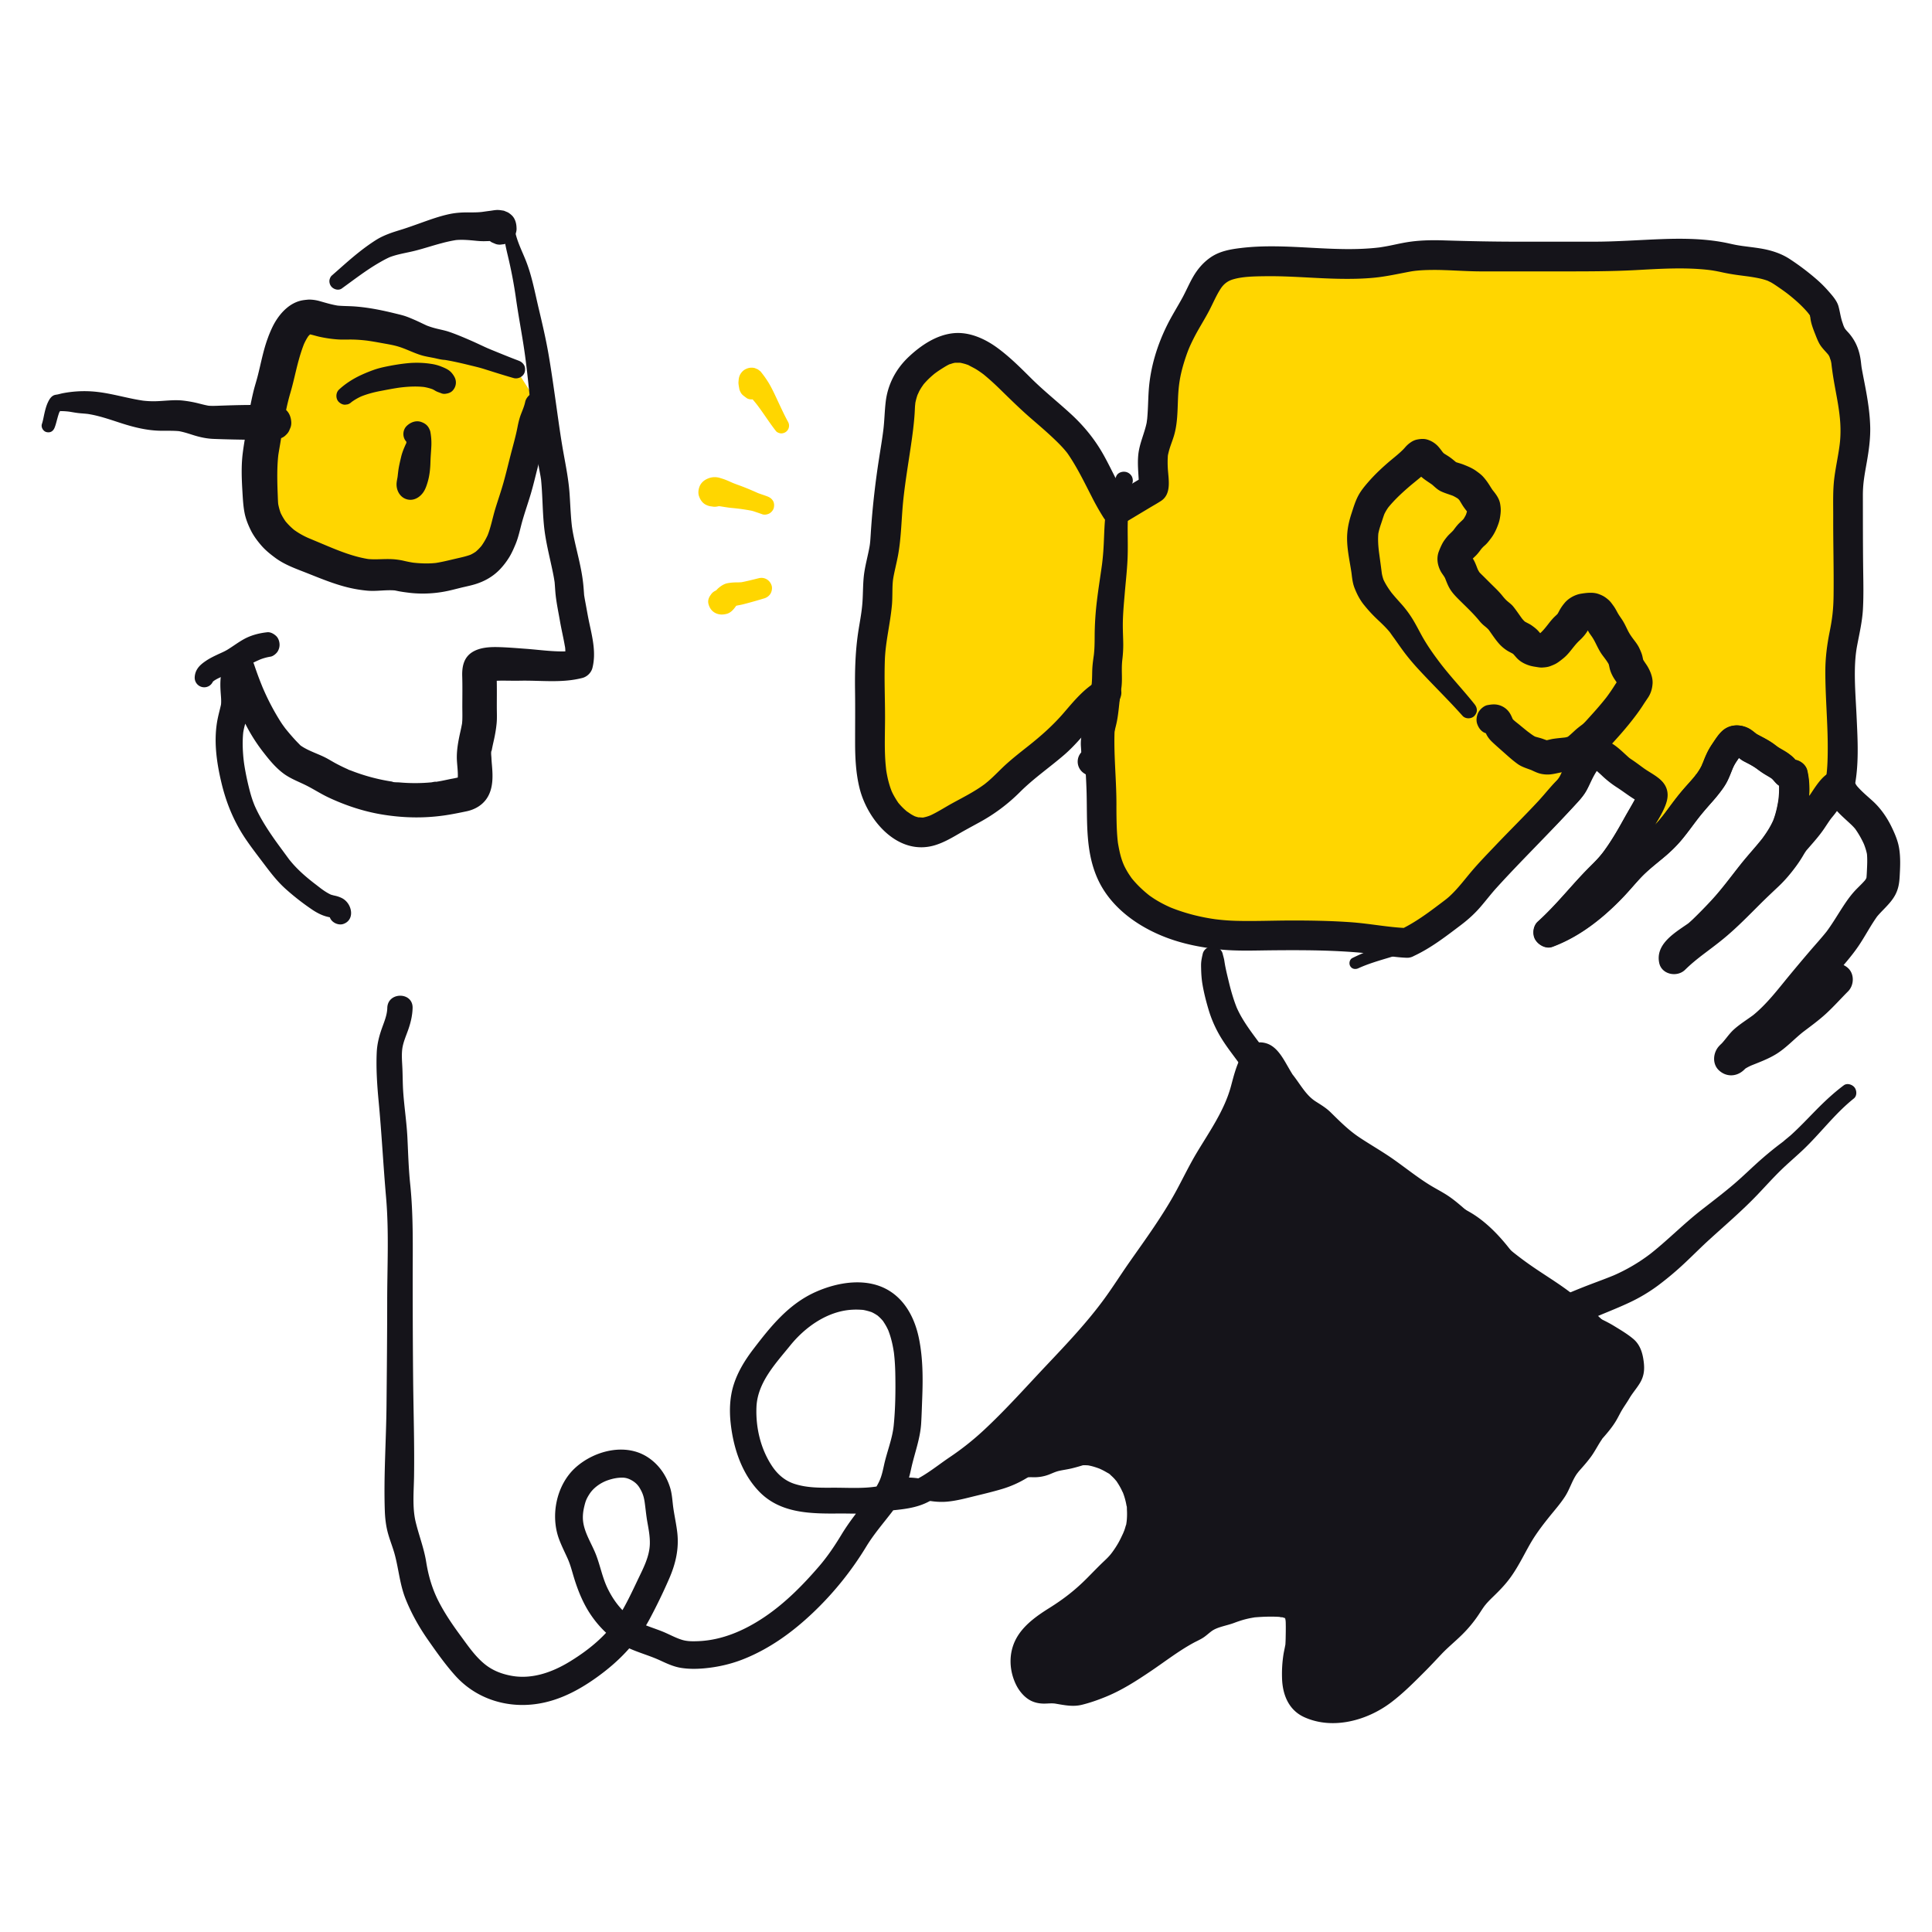 <svg xmlns="http://www.w3.org/2000/svg" width="266" height="266" fill="none"><path fill="#FFD600" d="M71.051 50.85c-2.902-.959-5.715-2.11-8.64-2.974-1.086-.32-2.14-.517-3.24-.771-1.563-.362-2.862-1.29-4.45-1.645-2.296-.514-4.635-1.039-6.99-1.01-1.581.02-2.813-.241-4.317-.683-4.033-1.187-4.92 6.735-5.703 9.254-.885 2.841-1.23 5.852-1.738 8.79-.387 2.24-.227 4.96-.102 7.227.19 3.424 2.639 5.948 5.742 7.156 2.794 1.088 5.872 2.591 8.897 2.94 1.5.172 3.081-.21 4.554.135 1.38.324 2.648.4 4.099.366 1.256-.028 2.636-.403 3.856-.696 1.381-.33 2.658-.514 3.807-1.453 1.488-1.216 2.373-3.103 2.803-4.993.467-2.049 1.249-3.983 1.776-6.012.496-1.912.953-3.798 1.472-5.672.215-.777.32-1.587.51-2.371.212-.874.684-1.678.862-2.564"/><path fill="#15141A" d="M71.382 49.648c-1.396-.527-2.775-1.099-4.157-1.663l.341.145a5.412 5.412 0 0 0-.48-.202l.344.145c-.862-.371-1.703-.792-2.564-1.168-.99-.432-1.987-.858-3.01-1.21l.469.199c-.664-.33-1.426-.453-2.142-.632a10.974 10.974 0 0 1-1.594-.508l.493.208c-.683-.29-1.34-.637-2.022-.93-.494-.213-.989-.429-1.506-.581-.395-.117-.799-.207-1.198-.306-1.8-.444-3.622-.81-5.474-.95-.91-.07-1.82-.037-2.726-.158l.62.084c-.959-.134-1.87-.407-2.798-.674a5.46 5.46 0 0 0-1.324-.198 2.49 2.49 0 0 0-.335.014c-.31.032-.628.063-.93.138-1.503.376-2.651 1.545-3.44 2.822-.439.71-.759 1.495-1.063 2.268l.25-.595c-.835 1.935-1.165 4.007-1.697 6.033-.16.613-.357 1.216-.511 1.831a40.668 40.668 0 0 0-.569 2.71c-.163.912-.305 1.827-.449 2.742-.17 1.088-.367 2.172-.5 3.265-.208 1.724-.137 3.466-.034 5.194.058.967.106 1.937.285 2.891.16.85.485 1.669.867 2.44.375.76.89 1.45 1.44 2.089.56.65 1.221 1.184 1.908 1.694 1.353 1.007 2.944 1.542 4.496 2.159 1.68.667 3.357 1.357 5.106 1.826 1.015.273 2.056.46 3.102.554.906.082 1.814-.027 2.72-.054.45-.014.9-.006 1.347.052l-.567-.077c.305.043.604.117.907.173.447.081.9.14 1.35.195.58.072 1.165.104 1.75.11a16.55 16.55 0 0 0 4.049-.475c.579-.138 1.154-.291 1.734-.425.514-.118 1.03-.228 1.533-.382 1.319-.4 2.51-1.079 3.46-2.086a10.15 10.15 0 0 0 1.23-1.606c.363-.585.634-1.21.897-1.844.435-1.05.635-2.164.949-3.252.346-1.202.76-2.383 1.118-3.58.363-1.218.653-2.457.966-3.688.157-.617.314-1.234.477-1.85.16-.61.344-1.215.476-1.832.13-.608.22-1.226.378-1.828.148-.557.392-1.082.589-1.623.1-.276.187-.555.247-.843.111-.531.077-1.072-.203-1.551-.245-.418-.724-.816-1.203-.926-.516-.117-1.095-.092-1.552.203-.425.275-.818.692-.925 1.204-.121.577-.357 1.117-.569 1.665-.226.585-.366 1.181-.485 1.797-.248 1.278-.612 2.525-.936 3.785-.328 1.272-.63 2.551-.984 3.816-.343 1.228-.767 2.432-1.139 3.651-.386 1.265-.612 2.58-1.12 3.805l.204-.484a9.034 9.034 0 0 1-1.14 1.99l.317-.41a6.8 6.8 0 0 1-1.167 1.182l.41-.317a5.359 5.359 0 0 1-1.143.66l.485-.204c-.792.33-1.635.49-2.467.686-.947.223-1.892.458-2.857.59l.547-.073c-1.236.162-2.522.107-3.755-.058l.56.075a16.72 16.72 0 0 1-1.508-.292 9.591 9.591 0 0 0-2.01-.229c-1.037-.014-2.075.102-3.108-.034l.581.078c-2.22-.303-4.318-1.158-6.37-2.022l.543.228c-1.04-.439-2.082-.875-3.125-1.31l.55.232a10.7 10.7 0 0 1-2.35-1.354l.472.364a8.99 8.99 0 0 1-1.61-1.599l.368.477a7.81 7.81 0 0 1-.98-1.67l.24.568a7.444 7.444 0 0 1-.509-1.863l.086.638c-.074-.564-.081-1.135-.104-1.703a66.444 66.444 0 0 1-.054-1.9c-.014-1.262.013-2.534.18-3.787l-.088.655c.101-.734.241-1.463.36-2.195.122-.757.242-1.515.372-2.272.257-1.495.553-2.986.983-4.442.422-1.426.707-2.884 1.096-4.318.248-.913.534-1.824.901-2.697l-.25.592c.244-.573.532-1.132.914-1.626l-.382.495a3.8 3.8 0 0 1 .639-.652l-.49.379a2.68 2.68 0 0 1 .582-.345l-.576.243c.182-.075.371-.127.566-.155l-.639.086c.22-.028.44-.026.66.002l-.636-.086c.545.076 1.077.268 1.614.386.831.182 1.683.308 2.532.366.714.049 1.427 0 2.142.02.755.021 1.508.092 2.256.192l-.597-.08c.742.1 1.48.228 2.215.364.723.133 1.461.245 2.168.445 1.276.36 2.44 1.044 3.733 1.35.391.091.788.16 1.182.236.554.106 1.155.29 1.716.295l-.522-.07c1.325.192 2.633.498 3.932.817.635.155 1.274.303 1.897.499.636.2 1.272.402 1.909.6.721.224 1.444.443 2.17.65.627.18 1.386-.218 1.534-.87.073-.32.057-.677-.126-.96-.185-.287-.426-.453-.745-.573Z"/><path fill="#FFD600" d="M193.697 129.822a17.9 17.9 0 0 0 1.054-.53c1.962-1.077 3.738-2.481 5.519-3.818 1.777-1.334 3.013-3.276 4.516-4.89 1.351-1.451 2.675-2.891 4.078-4.296a189.209 189.209 0 0 0 7.22-7.66c1.194-1.338 1.669-5.013 3.967-4.749 1.023.118 2.38 1.87 3.285 2.426 1.023.629 1.894 1.371 2.917 1.991 1.119.68 1.549.824 1.024 2.022-.484 1.104-1.144 2.056-1.72 3.106-1.287 2.346-2.873 5.101-4.785 6.953-2.646 2.562-4.826 5.503-7.579 7.98 4.3-1.586 7.953-5.184 10.867-8.564 1.492-1.731 3.437-2.942 5.033-4.53 1.355-1.347 2.443-3.086 3.646-4.567 1.075-1.324 2.565-2.699 3.309-4.201.446-.902.663-1.854 1.245-2.672.262-.368.972-1.536 1.349-1.758.906-.532 1.651.503 2.318.868.862.472 1.546.715 2.296 1.356.666.569 1.413.815 2.068 1.355.588.486.57 1.039 1.506 1.008.449 1.862.103 4.316-.425 6.121-.887 3.036-3.207 5.14-5.114 7.527-1.593 1.995-3.085 4.107-4.899 5.913-.833.829-1.628 1.739-2.529 2.49-.712.593-3.649 2.235-3.368 3.318 1.656-1.644 3.623-2.898 5.43-4.404 2.547-2.123 4.764-4.653 7.193-6.875a17.295 17.295 0 0 0 3.345-4.154c.574-.996 1.311-1.642 2.033-2.513.835-1.006 1.418-2.177 2.284-3.162.573-.654 1.499-2.556 2.41-2.729.017.047.043.09.061.137.083-.355.163-.711.208-1.083.632-5.236-.243-10.866-.077-16.138.084-2.65.981-4.834 1.075-7.479.111-3.087-.023-6.212-.023-9.302 0-2.037.027-4.076.003-6.113-.036-3.16 1.027-5.79 1.017-8.943-.008-2.828-.549-5.038-1.053-7.748-.356-1.913-.055-2.11-.945-3.81l-1.111-1.252a11.914 11.914 0 0 1-1.199-3.763c-1.232-2.033-3.968-4.09-5.961-5.387-2.049-1.333-4.98-1.172-7.423-1.754-5.341-1.272-12.046-.228-17.52-.228h-16.369c-3.478 0-7.474-.58-10.871.228-2.671.636-4.812.797-7.675.8-4.803.003-10.364-.778-15.106-.074-3.931.584-4.229 3.355-5.967 6.292-1.744 2.947-2.735 4.809-3.591 8.169-.665 2.61-.423 4.772-.722 7.426-.171 1.507-.903 2.652-1.134 4.13-.238 1.526.068 3.326.053 4.886l-5.138 3.084c-2.158-3.32-3.445-7.454-6.143-10.274-1.892-1.977-4.007-3.6-5.985-5.423-3.095-2.853-7.575-8.678-12.281-5.978-3.021 1.734-5.259 4.063-5.387 7.486-.101 2.71-.578 5.325-.978 7.946a105.592 105.592 0 0 0-1.061 10.174c-.148 2.544-1.102 4.464-1.051 7.124.063 3.294-.948 6.26-1.052 9.518-.084 2.638.024 5.308.024 7.95 0 5.025-.657 11.267 4.034 14.712 3.264 2.398 5.477.403 8.298-1.134 2.749-1.496 4.418-2.278 6.68-4.593 2.275-2.328 4.893-3.961 7.232-6.164 1.883-1.773 3.967-4.989 6.258-6.161-1.596 4.398-.644 10.177-.644 14.843 0 6.295-.003 10.368 5.144 14.461 3.626 2.883 9.609 4.129 14.358 4.086 6.866-.061 13.664-.262 20.378.803.696.11 1.416.163 2.151.184Z"/><path fill="#15141A" d="M194.73 131.588c2.316-1.091 4.343-2.662 6.374-4.199 1.018-.769 1.924-1.586 2.756-2.554.751-.872 1.448-1.79 2.223-2.642 3.62-3.985 7.5-7.719 11.097-11.727.616-.687 1.112-1.382 1.502-2.216.326-.697.614-1.42 1.029-2.071.05-.08.106-.155.156-.234-.044.069-.309.299-.067.095.069-.058.443-.366.169-.188-.262.17-.016.022.052-.01.202-.099-.223.09-.207.083.067-.033.167-.047.243-.061-.754.143.127.065-.286.029l-.139-.02c.165.053.169.049.013-.01-.104.042-.148-.094.021.026.086.062.184.12.273.178-.313-.203-.067-.058.003.003.374.324.733.662 1.098.995.868.791 1.873 1.395 2.824 2.078.499.359 1.003.704 1.528 1.023.185.112.37.255.564.351.003.001-.307-.265-.164-.122.071.071-.242-.376-.283-.508.034.109-.075-.644-.026-.608.014.011-.115.345-.103.314.079-.2-.19.36-.234.443-.293.556-.622 1.092-.941 1.633-.589 1.001-1.127 2.03-1.724 3.026a36.127 36.127 0 0 1-1.102 1.739c-.337.497-.703.994-.959 1.304-.864 1.044-1.88 1.954-2.801 2.947-1.939 2.094-3.754 4.304-5.872 6.226-.666.605-.761 1.724-.32 2.479.428.731 1.474 1.256 2.31.94 3.257-1.229 6.059-3.268 8.558-5.668 1.159-1.113 2.224-2.309 3.29-3.511 1.116-1.26 2.472-2.259 3.749-3.345 1.338-1.138 2.426-2.436 3.476-3.839.996-1.33 1.87-2.384 3.003-3.685.558-.64 1.107-1.302 1.572-2.014.507-.775.816-1.64 1.165-2.492-.121.294.176-.371.157-.335a5.26 5.26 0 0 1 .224-.394c.139-.222.293-.436.439-.654.151-.227.316-.446.466-.673.17-.257-.31.31.01.005.166-.162.109-.127-.172.106a.92.92 0 0 1-.655.115c-.15-.025-.453-.248-.161-.017.097.061.191.126.282.195a3.035 3.035 0 0 0-.077-.057c.395.298.742.572 1.179.799.898.466 1.513.879 2.258 1.404.681.48 1.312.692 1.75 1.214.682.812 1.501 1.197 2.58 1.214l-1.972-1.502c.03.136.059.271.084.408-.016-.092-.027-.344.011.095a11.99 11.99 0 0 1-.063 2.493c.034-.256-.021.116-.025.137-.027.148-.051.296-.08.444a17.3 17.3 0 0 1-.164.751 10.983 10.983 0 0 1-.471 1.529c.102-.253-.035.072-.05.101-.063.128-.124.256-.189.382-.114.219-.236.434-.364.646a15.575 15.575 0 0 1-.959 1.402 37.18 37.18 0 0 1-.744.905c-.368.435-.742.864-1.112 1.297-1.562 1.83-2.938 3.809-4.52 5.622-.796.912-1.658 1.768-2.505 2.633-.105.107-1.298 1.204-1.291 1.216-.015-.027.519-.373.076-.068-.156.109-.312.217-.469.324-1.742 1.196-3.935 2.629-3.5 5.052.281 1.567 2.399 1.9 3.419.903 1.658-1.624 3.427-2.761 5.242-4.25 1.831-1.501 3.476-3.208 5.149-4.878 1.659-1.654 3.404-3.167 4.806-5.058.325-.437.628-.89.91-1.357.318-.527.5-.826.821-1.194.775-.888 1.545-1.754 2.206-2.735.664-.987 1.176-1.584 1.828-2.532.259-.377.503-.765.773-1.135.184-.251-.203.222.003.004.074-.078.149-.159.221-.24.019-.022.168-.132.168-.156 0 .126-.637.3-.335.22l-2.31-.94.061.136c.325.732 1.315 1.073 2.038.976.77-.103 1.518-.676 1.7-1.465.775-3.343.546-6.93.389-10.33-.146-3.15-.481-6.64.067-9.577.315-1.687.717-3.36.812-5.081.096-1.72.062-3.45.038-5.171-.047-3.5-.039-6.999-.046-10.499-.003-1.655.242-2.88.53-4.517.288-1.636.523-3.284.479-4.95-.045-1.714-.298-3.42-.609-5.105-.141-.763-.294-1.524-.439-2.286-.064-.34-.127-.678-.177-1.02.068.467-.002-.053-.01-.13-.016-.137-.03-.276-.047-.414-.185-1.518-.677-2.813-1.704-3.972-.132-.148-.277-.29-.397-.447-.516-.673-.094-.14-.103-.155-.205-.352-.2-.42-.334-.802-.261-.744-.342-1.513-.554-2.262-.228-.807-.945-1.57-1.483-2.183a16.624 16.624 0 0 0-1.567-1.542 34.109 34.109 0 0 0-3.611-2.727c-1.23-.814-2.632-1.25-4.077-1.488-.83-.137-1.666-.228-2.499-.342.094.013.319.048-.105-.016a29.006 29.006 0 0 1-.534-.084c-.386-.066-.766-.151-1.147-.236-3.08-.687-6.263-.72-9.402-.603-3.087.116-6.164.35-9.256.35h-10.465c-3.367 0-6.716-.069-10.08-.175-1.514-.048-3.028-.038-4.533.154-.887.113-1.744.298-2.617.484a28.531 28.531 0 0 1-1.601.294c-.72.114.372-.035-.348.049-6.287.727-12.609-.687-18.889.058-1.485.176-2.963.429-4.224 1.294-1.003.69-1.785 1.603-2.396 2.652-.56.962-.988 1.995-1.524 2.971-.678 1.238-1.433 2.429-2.061 3.695-1.379 2.782-2.294 5.766-2.53 8.869-.059.776-.08 1.554-.114 2.332-.015.32-.03.64-.051.96a30.47 30.47 0 0 1-.057.742c-.006.06-.099.682-.05.429-.301 1.556-1.017 2.942-1.178 4.54-.152 1.517.096 3.038.096 4.555l1.013-1.766-5.139 3.083 2.799.734c-1.312-2.04-2.273-4.272-3.436-6.395-1.22-2.226-2.75-4.127-4.617-5.842-1.798-1.653-3.715-3.17-5.449-4.892-1.492-1.483-2.967-2.964-4.67-4.21-1.699-1.244-3.827-2.214-5.979-2.02-2.384.215-4.547 1.675-6.25 3.286-1.739 1.645-2.85 3.755-3.138 6.132-.156 1.292-.17 2.6-.328 3.895-.149 1.216-.384 2.604-.587 3.911a115.1 115.1 0 0 0-1.014 8.504c-.055.688-.103 1.377-.146 2.066-.042.669-.072 1.12-.153 1.58-.21 1.186-.537 2.349-.719 3.54-.218 1.431-.155 2.843-.27 4.278-.098 1.228-.299 2.26-.51 3.564-.465 2.867-.537 5.682-.497 8.58.031 2.336.006 4.668.006 7.003.001 2.11.104 4.26.615 6.315 1.111 4.467 5.347 9.416 10.443 7.827 1.099-.343 2.115-.913 3.105-1.49.985-.574 1.99-1.11 2.989-1.659a24.35 24.35 0 0 0 5.559-4.164c1.871-1.866 4.053-3.366 6.052-5.085 1.749-1.504 3.112-3.329 4.699-4.989.378-.395.774-.765 1.183-1.127.009-.008.26-.21.096-.083-.179.138.133-.094.174-.122.224-.155.456-.293.696-.421l-3.005-2.31c-1.614 4.578-.85 9.589-.731 14.324.102 4.035-.172 8.117 1.566 11.878 1.835 3.974 5.729 6.653 9.732 8.101 2.204.797 4.514 1.241 6.839 1.498 2.468.272 4.953.16 7.43.138 3.093-.028 6.19-.031 9.28.13a73.5 73.5 0 0 1 4.735.39c1.465.171 2.978.456 4.509.507 1.071.035 2.094-.966 2.046-2.046-.051-1.138-.899-2.007-2.046-2.045-2.492-.083-5.113-.624-7.794-.81-2.641-.183-5.29-.232-7.936-.232-2.59 0-5.188.117-7.777.047a29.034 29.034 0 0 1-2.551-.182c-.058-.007-.513-.063-.186-.019a28.076 28.076 0 0 1-3.135-.61 25.64 25.64 0 0 1-3.008-.97c-.042-.016-.36-.153-.082-.032l-.28-.125a17.458 17.458 0 0 1-.729-.352c-.44-.225-.871-.469-1.287-.734-.217-.139-.426-.286-.637-.432-.013-.009-.265-.197-.096-.068.197.15-.154-.126-.195-.16a17.054 17.054 0 0 1-1.142-1.024 14.04 14.04 0 0 1-.948-1.034c-.037-.044-.268-.341-.116-.141.139.184-.033-.049-.049-.072-.142-.212-.289-.418-.424-.635a10.559 10.559 0 0 1-.552-1.007c-.077-.16-.22-.552-.085-.173-.081-.226-.17-.447-.245-.675-.255-.777-.401-1.567-.54-2.371-.052-.302.022.353.008.044-.003-.084-.019-.169-.028-.253a26.301 26.301 0 0 1-.062-.689 34.286 34.286 0 0 1-.075-1.435 89.296 89.296 0 0 1-.034-2.928c-.001-2.496-.209-4.982-.268-7.476-.03-1.293-.019-2.589.099-3.877.013-.148.029-.295.045-.443.044-.402-.08.47.028-.222.044-.287.094-.572.153-.857.129-.625.301-1.238.513-1.84.627-1.777-1.534-3.094-3.005-2.31-1.948 1.037-3.397 2.818-4.813 4.462-1.489 1.73-3.141 3.189-4.93 4.604-.983.777-1.97 1.55-2.906 2.385-.901.803-1.71 1.702-2.632 2.483-.07.059-.558.449-.283.239-.202.154-.408.301-.617.445-.41.283-.834.547-1.263.799-.894.526-1.816 1.002-2.725 1.501-.927.508-1.817 1.087-2.767 1.552-.046.023-.409.193-.188.096.217-.096-.14.054-.19.072a5.42 5.42 0 0 1-.967.261c.096-.016.387-.015.004-.017-.135 0-.766-.072-.384.005a4.086 4.086 0 0 1-.777-.223c.051.021.196.087-.015-.021a6.218 6.218 0 0 1-.415-.233c-.084-.051-.709-.497-.436-.28a8.79 8.79 0 0 1-1.336-1.333c.055.068.2.298-.009-.022a11.938 11.938 0 0 1-.73-1.234c-.039-.08-.075-.162-.114-.242-.138-.282.109.29-.004-.003-.075-.195-.148-.39-.215-.588a13.161 13.161 0 0 1-.376-1.391 16.107 16.107 0 0 1-.136-.716c-.02-.121-.037-.242-.056-.362.005.031.037.331.013.088-.05-.492-.101-.981-.129-1.475-.11-1.885-.031-3.773-.027-5.66.004-2.678-.122-5.359-.024-8.036.091-2.487.731-4.921.972-7.527.107-1.165.014-2.6.167-3.596.133-.869.464-2.137.657-3.163.484-2.571.474-5.236.754-7.837.269-2.497.679-4.902 1.051-7.451.207-1.419.397-2.843.493-4.274.022-.337.034-.676.053-1.014.006-.116.084-.717.019-.332a7.94 7.94 0 0 1 .39-1.437c-.143.384.125-.248.172-.336.1-.187.208-.368.322-.546.061-.094.389-.547.157-.251.171-.218.355-.426.546-.626.326-.344.678-.658 1.041-.962.008-.007.258-.202.098-.08-.181.138.146-.104.185-.131.243-.174.491-.34.743-.5.388-.245.783-.496 1.205-.679-.374.162.266-.065.356-.087.11-.028.225-.044.335-.071-.166.041-.281.018-.043.012.223-.006.441 0 .663 0 .113 0 .374.074-.05-.015.081.017.164.026.245.046.19.047.38.09.568.148.108.033.213.075.321.109.49.156-.185-.119.069.025.389.22.792.402 1.172.642.181.115.359.235.534.358.102.071.201.145.302.218.179.13-.18-.152.106.082.76.621 1.483 1.281 2.185 1.966 1.432 1.398 2.841 2.792 4.356 4.102.954.826 1.916 1.645 2.838 2.507.451.421.897.851 1.321 1.3a13.754 13.754 0 0 1 .775.893l.126.173c1.288 1.881 2.264 3.916 3.304 5.938a33.82 33.82 0 0 0 1.617 2.855c.592.92 1.817 1.323 2.799.734l3.526-2.116c.519-.311 1.052-.606 1.56-.936 1.565-1.016.99-3.143.934-4.73-.014-.39-.019-.78.001-1.17.019-.37.003-.328.12-.807.185-.758.493-1.477.722-2.222.52-1.69.499-3.516.577-5.266.076-1.71.26-2.968.754-4.642.2-.677.426-1.347.684-2.004-.016.041.234-.564.125-.308-.109.254.152-.336.135-.298.165-.36.339-.717.52-1.07.653-1.27 1.432-2.468 2.092-3.733.515-.988.943-2.03 1.552-2.967.405-.623.93-1.067 1.723-1.3 1.31-.385 2.858-.408 4.429-.429 3.403-.046 6.795.296 10.195.355 1.574.028 3.154.005 4.722-.143 1.731-.162 3.39-.547 5.093-.861.53-.098 1.268-.164 2.021-.194a36.671 36.671 0 0 1 2.653.004c1.661.052 3.319.17 4.981.175 3.712.012 7.424 0 11.136 0 3.417 0 6.821.003 10.233-.18 3.291-.178 6.613-.394 9.899-.034.521.057 1.123.156 1.866.32.792.176 1.581.31 2.385.418.417.056.835.109 1.252.164.41.054-.48-.077.217.03.18.028.359.054.538.085.725.122 1.468.274 2.15.554-.353-.145.246.133.254.137.119.066.234.136.349.209.279.175.55.363.821.55.7.482 1.12.79 1.685 1.257.575.474 1.131.972 1.648 1.508.245.254.483.516.706.79-.199-.245.06.083.105.147.056.079.11.16.162.24-.099-.165-.109-.12-.03.136.062.747.368 1.542.641 2.234.176.45.353.92.584 1.344.274.504.681.913 1.059 1.34.27.304.277.34.438.696-.175-.387.076.256.109.386.02.081.029.173.054.252.137.427-.047-.495 0-.032.036.348.079.695.126 1.041.463 3.446 1.399 6.323 1.078 9.802-.134 1.45-.565 3.334-.778 4.98-.231 1.79-.154 3.589-.16 5.39-.013 3.633.094 7.268.049 10.9-.022 1.815-.178 3.169-.53 4.902-.365 1.803-.598 3.588-.604 5.43-.011 3.568.343 7.126.331 10.694-.005 1.618-.047 3.338-.368 4.721l3.739-.489-.061-.136c-.363-.819-1.506-1.154-2.31-.94-1.114.297-1.851 1.16-2.501 2.052-.239.328-.458.669-.686 1.005-.123.184-.328.443-.052.109a28.33 28.33 0 0 0-.688.857c-.594.779-1.25 1.895-1.747 2.486-.784.932-1.638 1.786-2.275 2.835-.599.986-1.084 1.709-1.797 2.502-.776.863-1.656 1.621-2.487 2.429-1.726 1.679-3.374 3.44-5.179 5.035-1.977 1.747-4.237 3.147-6.185 5.053l3.419.903c.042.238.078.488.012.728-.008.027-.248.482-.08.202.159-.264-.33.318.021-.033.266-.266.539-.513.832-.75-.387.314.14-.095.222-.153.144-.103.289-.204.435-.304.26-.179.523-.353.778-.539.95-.695 1.757-1.535 2.572-2.379.853-.884 1.702-1.758 2.486-2.705 1.505-1.819 2.895-3.724 4.436-5.514 1.558-1.812 3.033-3.644 3.913-5.89.965-2.465 1.287-5.444.707-8.032-.197-.881-1.104-1.489-1.972-1.502l-.2-.003c.324.004.593.116.807.335-.036.01-.182-.207-.209-.24a4.547 4.547 0 0 0-.638-.641c-.642-.517-1.574-.975-2.074-1.368-.669-.524-1.353-.915-2.107-1.303-.182-.094-.359-.207-.543-.296-.437-.211.213.164-.043-.021-.376-.272-.708-.577-1.119-.792-.968-.504-2.139-.552-3.095.021-.666.4-1.114 1.07-1.547 1.696-.329.477-.681.962-.937 1.482-.227.462-.413.944-.603 1.422-.161.405-.19.503-.441.936-.703 1.212-1.805 2.208-2.789 3.415-1.137 1.396-2.032 2.812-3.168 4.066-1.125 1.24-2.484 2.226-3.749 3.313-1.245 1.069-2.263 2.331-3.382 3.525-1.243 1.328-2.56 2.614-4.004 3.724-1.117.859-3.068 2.027-4.339 2.507l1.99 3.419c1.996-1.813 3.725-3.88 5.541-5.866.901-.986 1.891-1.891 2.775-2.89.886-1 1.675-2.095 2.396-3.218a55.199 55.199 0 0 0 1.869-3.188c.65-1.176 1.396-2.297 1.925-3.536.537-1.256.562-2.644-.504-3.644-.401-.376-.891-.645-1.356-.932-.644-.396-1.25-.847-1.866-1.285a25.063 25.063 0 0 0-.835-.57c-.108-.07-.217-.141-.327-.208.056.034.347.297.059.045-.361-.316-.708-.646-1.063-.968-.956-.865-1.999-1.68-3.344-1.722-2.243-.069-3.58 1.791-4.418 3.613-.165.359-.323.722-.499 1.077a8.314 8.314 0 0 1-.256.485c-.042.07-.102.146-.134.219-.14.312.22-.214.071-.078-1.032.947-1.917 2.128-2.873 3.154-1.963 2.108-4.017 4.126-6 6.214-1.08 1.136-2.181 2.266-3.195 3.462-.888 1.047-1.714 2.152-2.696 3.116-.552.543-.773.699-1.365 1.147-.629.475-1.258.951-1.898 1.411-1.264.909-2.572 1.749-3.982 2.413-1 .471-1.256 1.906-.734 2.799.599 1.024 1.796 1.206 2.799.734Z"/><path fill="#15141A" d="M202.999 96.934c-1.499-1.881-3.163-3.63-4.634-5.534l.215.278c-1.013-1.313-1.992-2.663-2.8-4.113-.379-.681-.728-1.38-1.125-2.05a14.752 14.752 0 0 0-1.602-2.227c-.544-.616-1.103-1.214-1.608-1.863l.313.406c-.528-.685-1.023-1.422-1.368-2.217l.209.495a5.286 5.286 0 0 1-.375-1.34l.074.555c-.147-1.223-.321-2.441-.485-3.662l.075.562c-.133-1.005-.211-2.02-.09-3.03l-.076.57c.078-.577.248-1.132.436-1.682.18-.524.336-1.06.547-1.572l-.219.52a6.19 6.19 0 0 1 .794-1.353l-.342.442c.851-1.096 1.873-2.064 2.917-2.974.549-.478 1.121-.927 1.679-1.395.28-.235.555-.477.813-.736.207-.208.383-.453.614-.636l-.451.348a.994.994 0 0 1 .181-.103l-.532.225c.053-.018.1-.03.155-.038l-.593.08a.841.841 0 0 1 .154.004l-.592-.08c.041.009.078.02.117.035l-.532-.225c.069.031.13.07.191.114l-.451-.348c.165.132.301.293.43.46l-.349-.452c.342.448.64.946 1.072 1.313.52.442 1.101.773 1.643 1.179l-.456-.352c.469.363.877.836 1.419 1.096.623.3 1.289.463 1.926.727l-.544-.23c.434.184.844.41 1.222.693l-.464-.358c.22.172.413.366.585.585l-.359-.465c.21.277.381.578.56.874.281.464.625.878.959 1.303l-.362-.468c.128.168.245.342.328.537l-.234-.554c.046.118.077.237.094.362l-.083-.616c.018.179.009.355-.013.533l.083-.616c-.06.418-.176.818-.339 1.207l.234-.553c-.172.4-.385.778-.647 1.127l.362-.47c-.228.296-.505.517-.768.778-.397.393-.712.865-1.048 1.31l.363-.47c-.293.373-.68.658-.98 1.025-.24.295-.462.579-.641.91-.189.349-.344.72-.489 1.088-.354.901-.213 1.866.218 2.71.203.399.516.718.694 1.134l-.235-.556c.252.598.455 1.226.774 1.792.359.635.874 1.154 1.386 1.664.928.922 1.897 1.821 2.725 2.834.213.26.44.494.701.704.259.21.506.415.712.68l-.365-.472c.567.742 1.047 1.542 1.669 2.243.348.392.773.745 1.22 1.012.321.191.668.33.968.557l-.474-.366c.269.213.467.483.698.734.463.504 1.029.82 1.672 1.035.286.096.585.157.883.203.304.046.671.125.995.105.358-.022.746-.06 1.086-.19.317-.12.642-.247.931-.43.312-.198.607-.435.893-.667.281-.23.532-.49.767-.766.47-.553.883-1.152 1.416-1.648.42-.39.803-.808 1.103-1.302.196-.323.344-.673.571-.978l-.372.48c.09-.113.187-.213.3-.304l-.481.371a2.14 2.14 0 0 1 .415-.241l-.568.24c.183-.073.37-.119.565-.146l-.633.085c.286-.034.592-.051.878-.013l-.633-.085c.089.015.172.04.255.073l-.569-.24c.094.044.179.096.262.159l-.482-.373c.12.098.224.21.32.331l-.372-.481c.287.377.487.808.723 1.217.125.218.275.413.419.618.204.291.374.604.533.922.292.581.561 1.151.95 1.675.362.49.756.96 1.001 1.524l-.24-.57c.1.245.154.496.208.754.09.432.264.849.477 1.234.275.497.65.928.876 1.454l-.24-.569c.062.154.11.309.134.473l-.085-.633c.01.1.01.197-.001.297l.085-.633a1.34 1.34 0 0 1-.089.31l.24-.569c-.1.22-.242.417-.38.614-.176.25-.336.507-.501.763a23.973 23.973 0 0 1-1.199 1.688l.373-.482a42.022 42.022 0 0 1-1.714 2.05c-.289.326-.582.65-.875.972-.291.32-.569.65-.909.918l.482-.372c-.504.388-1.024.752-1.49 1.187-.353.329-.708.656-1.088.953l.482-.372a3.048 3.048 0 0 1-.612.386l.569-.24a3.73 3.73 0 0 1-.908.227l.633-.085c-.652.085-1.306.128-1.957.224-.442.065-.869.205-1.309.273l.628-.085c-.187.025-.37.028-.557.005l.623.083c-.398-.061-.755-.24-1.138-.353-.373-.11-.755-.187-1.115-.339l.537.227c-.528-.236-.966-.625-1.437-.952l.44.34c-.445-.363-.894-.72-1.334-1.089-.385-.323-.828-.615-1.14-1.013l.329.426a2.32 2.32 0 0 1-.261-.473l.21.5c-.239-.578-.419-1.09-.877-1.54a2.64 2.64 0 0 0-1.173-.663c-.534-.135-.989-.079-1.522.017-.482.087-.993.54-1.232.948-.259.441-.368 1.093-.208 1.588.161.499.47.98.947 1.232l.493.208c.365.098.73.098 1.096 0 .041-.008.082-.015.123-.02l-.548.074c.071-.002.14-.003.211.003l-.55-.073a.898.898 0 0 1 .168.042l-.495-.209a.755.755 0 0 1 .131.078l-.42-.324a.811.811 0 0 1 .103.108l-.325-.421c.054.076.095.156.133.241l-.211-.498c.142.344.254.69.415 1.028.196.41.499.782.829 1.092.485.456.99.896 1.487 1.337.647.574 1.294 1.166 1.997 1.67.639.457 1.417.645 2.135.94l-.55-.232c.432.185.847.408 1.294.557.394.13.827.186 1.239.188.731.004 1.418-.233 2.131-.334l-.633.085c.409-.054.82-.075 1.229-.126.397-.049.806-.088 1.196-.186.366-.091.723-.251 1.06-.412.192-.092.361-.219.529-.348.329-.252.657-.503.968-.775.357-.313.687-.66 1.059-.954l-.482.372c.487-.374 1.021-.704 1.443-1.154.305-.324.601-.658.9-.99a50.49 50.49 0 0 0 1.814-2.107c.694-.86 1.37-1.742 1.965-2.674.212-.332.436-.654.654-.982.388-.582.578-1.23.626-1.922.056-.797-.27-1.645-.661-2.321-.251-.435-.588-.821-.789-1.284l.24.569c-.088-.225-.125-.458-.178-.692-.091-.413-.268-.804-.447-1.184-.201-.426-.492-.802-.775-1.175-.293-.387-.565-.776-.782-1.212-.242-.482-.461-.977-.752-1.432-.221-.346-.468-.663-.666-1.024-.179-.327-.35-.66-.571-.96-.199-.27-.399-.568-.653-.794-.475-.421-.824-.632-1.422-.844-.743-.264-1.633-.157-2.39-.036-.847.135-1.751.637-2.29 1.307a6.215 6.215 0 0 0-.715 1.056 4.648 4.648 0 0 1-.41.685l.371-.48c-.222.273-.494.494-.739.744a9.916 9.916 0 0 0-.679.803c-.426.544-.846 1.092-1.397 1.517l.477-.368a3.27 3.27 0 0 1-.673.412l.562-.237a1.777 1.777 0 0 1-.363.099l.625-.084a1.89 1.89 0 0 1-.467-.01l.624.084c-.358-.051-.727-.122-1.062-.263l.56.237a1.221 1.221 0 0 1-.234-.145l.474.366c-.195-.162-.351-.36-.518-.55-.276-.317-.616-.572-.958-.814-.374-.264-.815-.41-1.179-.69l.472.366a4.687 4.687 0 0 1-.746-.781l.365.472c-.494-.64-.924-1.323-1.431-1.954-.236-.292-.53-.504-.814-.745-.274-.232-.499-.508-.724-.786-.502-.622-1.099-1.164-1.663-1.73l-.852-.85c-.273-.272-.561-.532-.803-.834l.364.47a4.152 4.152 0 0 1-.528-.936l.234.555c-.211-.507-.382-1.045-.645-1.526-.178-.323-.441-.59-.599-.924l.234.555a1.195 1.195 0 0 1-.078-.261l.083.617a1.04 1.04 0 0 1 0-.223l-.083.618a2.18 2.18 0 0 1 .139-.439l-.234.555a4.33 4.33 0 0 1 .489-.894l-.363.47c.206-.26.457-.475.691-.709.362-.361.647-.789.957-1.194l-.363.47c.189-.244.391-.467.626-.668.337-.288.594-.638.862-.99.469-.614.794-1.335 1.045-2.062a4.77 4.77 0 0 0 .202-.818c.112-.707.139-1.143.017-1.85-.153-.89-.735-1.524-1.273-2.203l.361.468c-.268-.35-.479-.736-.726-1.1a7.935 7.935 0 0 0-.714-.92c-.283-.308-.632-.56-.969-.801-.524-.376-1.124-.622-1.72-.859-.447-.178-.924-.275-1.367-.461l.541.228a2.033 2.033 0 0 1-.392-.237l.457.353c-.411-.326-.797-.68-1.234-.973-.324-.218-.667-.405-.978-.643l.454.35a2.754 2.754 0 0 1-.465-.468l.35.453c-.274-.359-.531-.732-.829-1.07a3.362 3.362 0 0 0-1.493-.967c-.47-.15-.945-.112-1.418-.021-.306.059-.61.19-.867.368a3.837 3.837 0 0 0-.705.6c-.108.122-.214.246-.328.364-.521.536-1.109 1-1.682 1.477-.579.481-1.141.982-1.685 1.502a23.373 23.373 0 0 0-1.522 1.594c-.501.577-1 1.191-1.355 1.872-.395.756-.633 1.56-.895 2.364-.291.89-.509 1.756-.589 2.695-.167 1.95.353 3.886.613 5.806l-.074-.556c.105.796.155 1.593.45 2.348.344.88.757 1.673 1.359 2.406l-.321-.415a18.877 18.877 0 0 0 2.077 2.312c.673.635 1.333 1.25 1.902 1.986l-.284-.368c.32.419.601.874.943 1.275l-.276-.357c.575.81 1.134 1.63 1.746 2.415a32.273 32.273 0 0 0 1.777 2.07c1.249 1.353 2.548 2.661 3.821 3.991a86.158 86.158 0 0 1 2.138 2.3c.401.45 1.223.44 1.627 0 .201-.22.351-.508.337-.814-.015-.324-.137-.562-.337-.814ZM69.49 30.346c-.352 1.652.078 3.384.46 4.993.448 1.89.811 3.787 1.083 5.712.3 2.124.694 4.226 1.028 6.344.315 1.993.533 3.943.755 6.088.22 2.115.419 4.231.697 6.34.153 1.153.313 2.305.5 3.453.083.507.17 1.013.264 1.519.049.263.101.525.146.788.02.115.037.23.055.346.064.41-.018-.252.025.201.198 2.064.19 4.14.389 6.204.213 2.2.786 4.31 1.227 6.468.06.294.117.59.167.885.02.118.038.237.057.355.069.43-.018-.284.024.19.05.558.072 1.119.133 1.676.131 1.203.385 2.38.59 3.57.177 1.032.418 2.05.609 3.08.02.105.038.212.056.318.014.081.136.598.023.112.057.248.055.537.064.79.009.231.007.463-.008.694l-.005.076c-.023.227-.018.201.016-.078.027.113-.069.33-.096.436l1.383-1.384c-.137.035-.277.061-.414.096-.474.122.445-.024-.05.013-.251.018-.501.041-.753.05-.635.023-1.272 0-1.906-.04-1.228-.077-2.45-.23-3.677-.318-1.253-.09-2.522-.201-3.778-.23-1.172-.026-2.495.052-3.516.686-1.204.747-1.439 2.031-1.398 3.332.04 1.332.018 2.665.013 3.998-.003.669.024 1.342-.001 2.01-.006.17-.024.338-.036.507-.04.577.102-.54-.006.02-.06.316-.123.632-.193.947-.316 1.406-.6 2.805-.5 4.254.043.622.119 1.243.12 1.868.001.167-.012.334-.014.501-.008.562.132-.502.007-.041-.021.078-.034.158-.057.236-.165.573.221-.395.044-.091-.2.342.427-.472.162-.198-.073.075-.311.263.05-.022.354-.277.123-.109.03-.052-.323.196.624-.19.247-.105-.406.091-.803.19-1.214.263-.502.09-.997.21-1.497.305-.283.054-.567.102-.852.145l-.078.011c-.263.037-.207.03.167-.022-.08-.055-.521.058-.628.069a24.17 24.17 0 0 1-4.445.007c-.142-.013-.879.002-.953-.103l.31.042c-.105-.014-.21-.03-.316-.046l-.316-.049a26.366 26.366 0 0 1-5.36-1.473c-.132-.051-.323-.095-.438-.176l.267.113a24.355 24.355 0 0 1-1.965-.947c-.488-.263-.956-.564-1.453-.811-.536-.267-1.094-.486-1.643-.724-.568-.246-1.132-.51-1.644-.861-.374-.258.017.061.048.042-.028.017-.353-.33-.393-.371-.192-.192-.379-.39-.563-.591a31.13 31.13 0 0 1-1.282-1.505c-.332-.411.283.392-.02-.029-.112-.154-.226-.305-.335-.461a16.33 16.33 0 0 1-.471-.725 32.809 32.809 0 0 1-2.032-3.85c-.068-.151-.133-.304-.2-.456-.183-.412.14.352-.046-.106-.146-.363-.293-.725-.433-1.09-.263-.69-.51-1.385-.746-2.084-.594-1.75-2.768-1.987-3.794-.496-.889 1.29-.901 2.926-.796 4.427.021.302.05.603.06.905.006.168.007.337-.001.505-.004.078-.016.157-.017.235-.007.284.07-.346.012-.078-.14.644-.319 1.28-.454 1.925-.617 2.949-.18 6.043.514 8.939.68 2.835 1.763 5.427 3.417 7.835.8 1.165 1.67 2.282 2.52 3.41.878 1.163 1.754 2.294 2.838 3.275a33.948 33.948 0 0 0 3.675 2.876c.593.403 1.273.771 1.966.96.254.07.517.126.775.182.07.015.18.005-.002-.009-.122-.055-.127-.053-.015.007l-.165-.122c-.07-.07-.094-.17-.152-.24-.1-.121.003.044.024.163.137.785 1.14 1.296 1.867 1.061.845-.273 1.207-1.027 1.06-1.868-.125-.721-.597-1.388-1.26-1.712a3.962 3.962 0 0 0-.844-.299c-.105-.025-.21-.046-.315-.071-.126-.031-.477-.153-.163-.019-.55-.233-1.054-.565-1.532-.918-.222-.165.106.084-.13-.1l-.563-.435c-.042-.032-.354-.272-.207-.158a36.16 36.16 0 0 1-.434-.341c-1.018-.812-1.984-1.686-2.818-2.69-.26-.313-.196-.234-.44-.567-.22-.3-.439-.599-.66-.898-.41-.557-.822-1.113-1.218-1.681-.775-1.113-1.517-2.253-2.142-3.458-.16-.308-.311-.619-.453-.934l-.098-.219c.013.029.087.22.017.037-.068-.174-.138-.347-.202-.522-.23-.63-.408-1.275-.57-1.925a37.225 37.225 0 0 1-.603-2.903c-.026-.161-.05-.322-.074-.483-.01-.07-.043-.356-.002-.004l-.039-.324a21.48 21.48 0 0 1-.14-2.021 16.232 16.232 0 0 1 .038-1.493c.006-.076.012-.153.02-.229.004-.047.041-.384.01-.126-.032.247 0-.003.008-.045.023-.121.043-.241.067-.362a9.14 9.14 0 0 1 .13-.548c.09-.336.199-.666.304-.998.26-.819.438-1.66.465-2.523.023-.697-.049-1.393-.036-2.09.003-.17.024-.341.026-.51.002-.25-.02.206-.032.189-.034-.048.057-.296.07-.346.016-.068.037-.135.054-.202.068-.28.02.043-.06.107.104-.084.202-.357.285-.471l-3.795-.496c.826 2.655 1.822 5.276 3.14 7.729a23.735 23.735 0 0 0 2.2 3.347c.802 1.032 1.628 2.032 2.675 2.824.92.696 1.99 1.099 3.02 1.598 1.098.533 2.115 1.214 3.224 1.734 2.39 1.121 4.906 1.951 7.515 2.368 2.81.45 5.574.509 8.39.111 1.032-.146 2.061-.356 3.08-.569 1.24-.258 2.353-.927 2.978-2.056.723-1.303.662-2.858.54-4.292-.03-.34-.06-.679-.072-1.02-.007-.203-.101-.841.03-1.003l-.04.293a12.4 12.4 0 0 1 .115-.659c.073-.372.16-.74.242-1.11.164-.738.29-1.481.365-2.233.073-.743.03-1.495.029-2.24-.001-1.387.024-2.775-.022-4.162-.007-.228-.022-.456-.016-.684 0-.05.006-.102.005-.152-.007-.352-.155.734-.03.322-.116.382-.189.538-.473.821-.418.302-.534.391-.346.268.195-.104.066-.052-.386.155.172-.024.35-.096.523-.13.118-.024.237-.044.355-.069.259-.04.215-.035-.133.016.112-.011.224-.021.335-.029.4-.028.8-.032 1.2-.03.726.005 1.452.023 2.179.008 2.877-.06 5.762.353 8.592-.379.654-.169 1.218-.726 1.383-1.383.526-2.09-.006-4.186-.444-6.238-.196-.918-.349-1.847-.524-2.77a30.505 30.505 0 0 1-.118-.65l-.053-.328c-.087-.53.017.27-.008-.064-.038-.529-.073-1.06-.13-1.587-.244-2.243-.886-4.387-1.334-6.59a22.777 22.777 0 0 1-.13-.695c-.016-.092-.11-.76-.06-.353a32.37 32.37 0 0 1-.16-1.672c-.076-1.038-.118-2.078-.193-3.116-.16-2.198-.636-4.325-.999-6.493-.35-2.093-.628-4.2-.929-6.3-.305-2.136-.607-4.272-.976-6.398-.371-2.132-.865-4.225-1.364-6.328-.52-2.196-.926-4.445-1.768-6.547-.66-1.648-1.65-3.481-1.57-5.304.034-.749-1.159-.923-1.318-.179Z"/><path fill="#15141A" d="M56.545 59.472c-.104.36-.232.715-.372 1.064l.11-.26c-.402.855-.836 1.707-1.056 2.631-.108.459-.218.918-.305 1.381-.1.54-.144 1.086-.214 1.63l.054-.398c-.06.415-.179.835-.164 1.256.03.893.559 1.75 1.463 1.981.928.238 1.786-.303 2.273-1.06.255-.395.413-.876.547-1.327.267-.892.36-1.841.384-2.77.02-.757.095-1.51.127-2.267a8.593 8.593 0 0 0-.149-1.923c-.025-.113-.059-.18-.11-.3-.22-.522-.602-.82-1.128-1.008-.724-.26-1.475.033-2.003.536-.406.386-.554 1.005-.407 1.539.148.538.573.949 1.105 1.105a.626.626 0 0 1 .093.031l-.391-.165a.79.79 0 0 1 .119.07l-.348-.268c.206.167.36.29.595.388.116.05.202.081.312.12l-1.216-1.215c.044.158.076.319.1.481l-.063-.46c.103.78.031 1.571-.003 2.354-.036.808.009 1.614-.097 2.418l.06-.444a6.552 6.552 0 0 1-.41 1.593l.166-.394a2.285 2.285 0 0 1-.235.413l.255-.331a.874.874 0 0 1-.124.132l.328-.253a.54.54 0 0 1-.081.05l.385-.163a.26.26 0 0 1-.056.018l.428-.057a.222.222 0 0 1-.058.003l.426.057a.218.218 0 0 1-.058-.013l.382.16a.417.417 0 0 1-.089-.053l.322.248a.507.507 0 0 1-.06-.06l.248.32a.724.724 0 0 1-.087-.14l.158.376a.985.985 0 0 1-.05-.216l.055.413c-.026-.24-.01-.48-.01-.722-.002-.32-.039-.64-.038-.96 0-.704.04-1.422.129-2.12l-.045.334c.075-.547.221-1.077.378-1.605.156-.53.352-1.046.49-1.581.139-.542-.178-1.187-.748-1.317-.572-.13-1.152.172-1.317.748Zm-8.158-4.11.115-.09-.247.19a7.507 7.507 0 0 1 1.62-.946l-.312.132c.895-.376 1.836-.629 2.787-.811.948-.181 1.894-.368 2.851-.497l-.425.057c1.258-.167 2.522-.257 3.786-.09l-.44-.059a6.55 6.55 0 0 1 1.63.42l-.402-.169c.19.082.375.174.55.283.28.176.585.253.885.375L60.412 54l.037.015.37.157c.206.064.412.073.618.027.325-.043.662-.177.89-.426.477-.52.584-1.253.242-1.879-.223-.41-.52-.768-.926-1.011-.294-.178-.618-.307-.936-.434a5.965 5.965 0 0 0-1.332-.349 12.919 12.919 0 0 0-3.174-.1c-1.058.1-2.119.278-3.16.496-.519.11-1.025.236-1.526.411-.6.21-1.192.45-1.77.717-1.107.51-2.183 1.185-3.075 2.021-.465.435-.473 1.284 0 1.718.231.212.535.37.859.355l.322-.043c.206-.058.385-.162.536-.313Zm-1.328-15.644c1.692-1.218 3.34-2.506 5.148-3.55.518-.3 1.048-.592 1.599-.828l-.36.151c1.163-.486 2.43-.652 3.646-.955 1.265-.315 2.5-.737 3.762-1.065a19.053 19.053 0 0 1 2.18-.457l-.492.066c.994-.127 2-.027 2.99.07.383.038.761.063 1.145.058.388-.006.786-.035 1.172.005l-.562-.076c.234.04.466.092.687.181l-.537-.226c.265.113.513.258.79.346l-1.59-1.592.057.183c.168.53.53 1.08 1.036 1.346l.538.228c.3.094.599.107.898.04.204 0 .393-.052.569-.154.28-.09.521-.246.725-.466.394-.429.687-.993.66-1.593l-.009-.19c-.033-.578-.224-1.204-.667-1.61a2.968 2.968 0 0 0-.517-.389l-.546-.23c-.213-.032-.425-.06-.639-.086l.605.082c-.345-.054-.684-.12-1.032-.091-.36.029-.715.1-1.073.148l.56-.075c-.613.068-1.222.162-1.833.245l.538-.072c-.646.086-1.308.086-1.958.081-.877-.006-1.754.041-2.615.22-1.462.305-2.87.829-4.273 1.329-.711.253-1.422.509-2.141.74-.687.22-1.383.415-2.054.681a10.69 10.69 0 0 0-1.284.585c-.306.171-.6.362-.892.556a28.8 28.8 0 0 0-1.97 1.452c-1.252.995-2.429 2.08-3.636 3.13-.201.175-.344.539-.332.802.011.256.086.483.243.687.318.412 1.003.624 1.464.293ZM29.38 93.675l.024-.066-.133.315a.926.926 0 0 1 .108-.186l-.213.274c.072-.092.156-.171.248-.243l-.286.22c.16-.122.316-.25.474-.375l-.29.224c.386-.297.835-.505 1.281-.693l-.358.151c.698-.292 1.424-.51 2.123-.797 1.08-.444 2.06-1.093 3.136-1.55l-.42.176c.328-.136.647-.287.972-.426l-.417.176a6.834 6.834 0 0 1 1.62-.467c.38-.057.849-.457 1.022-.785.183-.346.255-.702.203-1.09-.048-.36-.195-.73-.47-.983-.313-.287-.767-.548-1.21-.5-1.163.126-2.286.42-3.31 1.004-.748.426-1.434.946-2.167 1.395-.428.262-.903.452-1.357.666-.56.265-1.123.54-1.636.891-.43.295-.84.611-1.13 1.05a2.304 2.304 0 0 0-.388 1.271c.01.654.491 1.2 1.137 1.287.654.088 1.239-.31 1.437-.939Zm157.639 39.636c1.434-.653 2.935-1.076 4.439-1.529 1.571-.475 3.097-1.03 4.538-1.823 1.392-.765 2.7-1.672 3.997-2.585 1.285-.904 2.48-1.828 3.543-2.991.997-1.09 1.954-2.203 2.998-3.25a144.527 144.527 0 0 1 3.624-3.552c2.424-2.272 4.74-4.651 7.006-7.082.477-.511.93-1.039 1.27-1.653.252-.457.465-.934.693-1.403.224-.463.464-.914.751-1.341.221-.329-.404.47-.067.088a4.13 4.13 0 0 1 .243-.252c.034-.031.108-.073.128-.112-.015.028-.516.35-.249.199.107-.06.206-.12.319-.168l-.516.218a2.06 2.06 0 0 1 .386-.105l-.575.077c.17-.022.334-.022.505-.005l-.575-.077c.12.018.231.05.344.093l-.517-.218c.139.06.27.131.398.212.076.048.147.104.223.152.21.132-.436-.352-.175-.135.285.237.558.485.829.738a13.743 13.743 0 0 0 2.003 1.578c.805.515 1.559 1.106 2.372 1.61.309.192.625.375.936.564.287.174-.2-.136-.216-.178a.62.62 0 0 0 .141.132c-.341-.214-.311-.47-.2-.237-.022-.046-.199-.609-.151-.284l-.076-.56c.007.091.002.176-.01.266l.075-.56a2.517 2.517 0 0 1-.101.374c-.087.247-.15.089.061-.13-.041.043-.09.198-.111.242-.167.357-.354.704-.548 1.048-.388.69-.788 1.373-1.172 2.066-.712 1.284-1.449 2.557-2.279 3.769-.198.288-.401.573-.61.853-.033.043-.276.374-.061.081.19-.257.025-.034-.025.029-.138.172-.278.341-.422.508-.48.557-1.015 1.057-1.531 1.58-1.103 1.119-2.14 2.299-3.189 3.468-1.197 1.335-2.414 2.654-3.746 3.856-.658.593-.806 1.784-.327 2.528.472.732 1.474 1.287 2.356.959 2.63-.978 4.937-2.484 7.065-4.3a37.22 37.22 0 0 0 2.736-2.608c.856-.896 1.633-1.867 2.495-2.756.89-.918 1.9-1.705 2.882-2.52 1.004-.834 1.942-1.714 2.763-2.731.5-.62.978-1.257 1.451-1.898.19-.257.379-.515.57-.772l.267-.355.154-.201c-.108.144-.246.315-.052.072.784-.979 1.678-1.864 2.455-2.849.518-.656 1.027-1.32 1.381-2.082.206-.442.387-.896.566-1.35l.09-.228c.017-.044.176-.428.035-.091-.126.302-.016.044.019-.031.043-.092.088-.183.135-.273.234-.443.541-.858.824-1.27.078-.115.158-.227.239-.339.241-.341-.341.404-.034.047.058-.068.145-.131.194-.204-.185.281-.46.33-.293.227.305-.188-.473.146-.13.073l-.552.074a1.36 1.36 0 0 1 .263-.006l-.552-.074c.01.001.26.05.254.06-.017.033-.563-.285-.17-.052.067.04.131.086.196.128.282.186-.08-.081-.154-.124.417.246.748.62 1.178.852.371.201.755.379 1.126.582.196.108.389.222.574.348.064.043.361.243.078.049-.298-.204.075.069.134.116.47.377.947.684 1.466.983.194.112.383.23.571.353.314.204-.283-.285-.048-.037.051.055.107.105.157.161.247.273.435.525.731.754.587.453 1.277.646 2.018.642l-2.012-1.532c.051.221.091.442.124.667l-.075-.556c.131 1.009.087 2.026-.043 3.032l.075-.556c-.134.972-.334 1.949-.659 2.876-.039.112-.082.221-.124.332-.13.348.187-.406.031-.07-.106.228-.214.454-.333.676a12.82 12.82 0 0 1-.751 1.227 15.959 15.959 0 0 1-.506.701c-.133.183.168-.219.153-.196-.074.111-.167.213-.251.317-.303.377-.615.746-.93 1.113-.637.743-1.282 1.48-1.891 2.247-1.387 1.746-2.698 3.557-4.233 5.179a70.185 70.185 0 0 1-2.311 2.351c-.189.181-.382.359-.581.53-.085.074-.382.308-.002.015.357-.276.139-.107.053-.045-.23.166-.467.324-.702.484-1.7 1.165-3.926 2.674-3.417 5.055.343 1.602 2.467 2.007 3.554.939.407-.4.832-.781 1.269-1.147.219-.183.441-.362.664-.539.063-.049.415-.322.147-.117l.203-.155c1.039-.792 2.095-1.564 3.102-2.398 1.776-1.469 3.381-3.129 5.013-4.753.809-.805 1.64-1.584 2.47-2.367.903-.852 1.698-1.801 2.432-2.801.32-.437.62-.889.898-1.354.131-.22.258-.443.404-.654.036-.052.075-.101.109-.154.129-.195-.162.208-.15.191.09-.133.206-.254.311-.375.805-.932 1.619-1.826 2.31-2.853.175-.261.347-.524.523-.785.082-.121.165-.243.249-.362.053-.075.348-.469.129-.187-.227.29.136-.162.188-.223a13.092 13.092 0 0 0 .774-1.018c.129-.19.254-.382.383-.572.095-.142.27-.528.419-.596.043-.019-.336.41-.192.251.041-.045.078-.096.118-.143.068-.078.138-.156.212-.229.039-.04.083-.076.122-.116.186-.189-.239.187-.254.191.076-.019.174-.109.248-.143l-.519.219c.063-.025.121-.043.187-.059l-2.671-1.516c.379 1.035.919 1.868 1.64 2.7.515.594 1.104 1.119 1.681 1.651.258.237.519.474.76.729.069.073.136.149.201.225.06.069.264.332.027.021-.241-.313-.03-.037.023.037a12.6 12.6 0 0 1 1.346 2.432l-.226-.535c.245.596.45 1.203.543 1.842l-.081-.6c.087.685.083 1.376.052 2.064-.029.646-.048 1.309-.132 1.951l.081-.609c-.032.18-.082.35-.15.519l.231-.548a3.928 3.928 0 0 1-.492.805l.36-.466c-.408.511-.887.955-1.344 1.42-.613.622-1.135 1.32-1.622 2.044-.911 1.358-1.713 2.789-2.714 4.086l.372-.482c-.824 1.051-1.736 2.039-2.602 3.055a248.81 248.81 0 0 0-2.69 3.202c-1.603 1.946-3.182 4.045-5.174 5.617l.481-.373c-.961.74-2.01 1.357-2.919 2.167-.777.693-1.293 1.617-2.068 2.31l3.354 3.355c.141-.156.293-.295.457-.425l-.48.371c.401-.299.843-.521 1.302-.716l-.566.238c1.351-.562 2.748-1.034 3.983-1.838 1.329-.866 2.391-2.055 3.64-3.024l-.471.364c1.21-.931 2.462-1.813 3.583-2.854 1.03-.956 1.965-2.006 2.957-3.001.839-.841.904-2.379 0-3.209-.905-.831-2.313-.898-3.209 0-1.358 1.362-2.676 2.774-4.199 3.955l.468-.361c-.856.658-1.741 1.277-2.596 1.938-.822.635-1.55 1.373-2.365 2.013l.477-.369c-.791.606-1.687 1.074-2.6 1.467l.565-.239c-1.515.635-3.152 1.08-4.3 2.335-.838.915-.973 2.462 0 3.355.992.91 2.362.882 3.354 0 .457-.407.819-.89 1.2-1.365a7.897 7.897 0 0 1 1.303-1.294l-.481.371c.589-.451 1.22-.843 1.816-1.285a18.974 18.974 0 0 0 2.163-1.88c1.104-1.111 2.11-2.313 3.106-3.52a279.722 279.722 0 0 1 3.295-3.919c1.165-1.361 2.383-2.695 3.399-4.175.971-1.415 1.741-2.968 2.766-4.346l-.365.472c.841-1.088 1.98-1.932 2.659-3.149.469-.842.602-1.675.653-2.622.038-.708.078-1.417.067-2.126-.012-.835-.084-1.702-.31-2.507-.213-.76-.539-1.501-.884-2.209-.647-1.328-1.517-2.572-2.614-3.565-.552-.501-1.123-.981-1.648-1.511a9.828 9.828 0 0 1-.528-.576c-.297-.356.195.277.07.093a5.857 5.857 0 0 1-.56-.979l.218.518a4.302 4.302 0 0 1-.076-.199c-.419-1.135-1.444-1.802-2.671-1.516-1.229.287-2.058 1.364-2.739 2.342-.227.327-.439.664-.665.991-.06.086-.283.38-.007.024.267-.344.068-.094.005-.019-.282.334-.55.68-.808 1.032-.335.457-.638.935-.952 1.405-.14.209-.282.417-.43.62-.049.067-.098.138-.151.202-.012.015.298-.364.143-.189-.1.111-.192.23-.29.342-.837.961-1.647 1.889-2.31 2.985-.279.463-.581.914-.903 1.348-.048.066-.097.135-.149.199-.014.016.295-.371.146-.192-.079.096-.155.194-.234.289-.184.223-.374.441-.57.654-.781.852-1.661 1.61-2.487 2.419-1.676 1.643-3.285 3.358-5.043 4.915a35.1 35.1 0 0 1-1.528 1.276l-.157.123c-.359.283.28-.213.065-.05l-.367.282-.789.599c-1.174.893-2.35 1.791-3.401 2.83l3.554.938-.01-.047.076.565a.83.83 0 0 1-.003-.193l-.076.565c.009-.058.038-.12.043-.176.007-.08-.281.542-.118.299.006-.009.124-.178.12-.186.002.005-.325.392-.228.295.041-.043.077-.092.117-.137.246-.271.527-.502.808-.735.186-.153-.419.318-.226.174l.104-.078.208-.154c.169-.123.34-.243.512-.362.262-.181.527-.358.786-.544.959-.689 1.772-1.526 2.588-2.375.841-.875 1.684-1.736 2.46-2.671a60.07 60.07 0 0 0 1.121-1.397l.569-.734.492-.636c.073-.094.243-.312-.086.112l.162-.21a66.079 66.079 0 0 1 2.122-2.601c.784-.913 1.559-1.833 2.269-2.805a14.582 14.582 0 0 0 1.737-3.146c.518-1.271.752-2.634.922-3.99.175-1.395.148-2.817-.172-4.192-.206-.882-1.124-1.538-2.013-1.532a2.465 2.465 0 0 1-.321-.016l.555.075c-.229-.044-.32-.169.186.111-.184-.102.038-.082.247.205-.067-.093-.166-.176-.239-.267-.29-.364-.6-.627-.981-.907-.329-.244-.682-.444-1.037-.648a9.426 9.426 0 0 1-.473-.286c-.063-.041-.19-.17-.258-.179l.219.164a5.85 5.85 0 0 0-.195-.158c-.722-.579-1.488-.976-2.303-1.402a4.545 4.545 0 0 1-.396-.226c-.06-.041-.117-.088-.178-.129.503.341.317.245.201.154-.381-.298-.757-.631-1.201-.835-1.227-.563-2.626-.484-3.631.496-.496.484-.883 1.102-1.265 1.678a11.927 11.927 0 0 0-1.137 2.182c-.076.189-.149.38-.224.57-.027.068-.074.156-.092.229.128-.525.087-.203.009-.038-.168.356-.37.695-.593 1.02l-.139.198c-.097.134-.364.358.028-.027-.13.128-.235.294-.352.434-.282.337-.574.665-.866.992a39.363 39.363 0 0 0-1.824 2.192c-.507.658-.994 1.332-1.497 1.994-.081.108-.293.361.05-.062-.054.066-.105.135-.158.202a27.13 27.13 0 0 1-.402.495c-.27.322-.55.636-.845.935-1.176 1.191-2.552 2.157-3.796 3.272-1.204 1.08-2.203 2.364-3.322 3.529a39.335 39.335 0 0 1-1.917 1.871 32.82 32.82 0 0 1-1.537 1.311c-.08.064-.164.123-.24.189.462-.399.142-.11.036-.03a22.016 22.016 0 0 1-2.218 1.477c-.38.22-.768.427-1.163.618-.212.103-.443.186-.65.299.462-.252.306-.126.17-.073-.147.058-.294.116-.442.172l2.03 3.487c2.14-1.94 3.965-4.183 5.924-6.298.933-1.007 1.961-1.929 2.828-2.996a31.606 31.606 0 0 0 2.553-3.674c.699-1.167 1.327-2.373 2.035-3.534.388-.636.771-1.275 1.079-1.955.379-.836.668-1.694.421-2.62-.406-1.519-2.05-2.155-3.212-2.998-.582-.422-1.152-.859-1.755-1.251-.094-.061-.194-.149-.294-.197-.013-.006.473.388.248.188l-.133-.113c-.205-.177-.404-.361-.604-.545-1.086-1.004-2.199-2.017-3.746-2.127-.715-.051-1.43.14-2.06.469-.298.154-.57.376-.823.592-.07.059-.137.12-.201.185-.032.034-.065.068-.095.103l-.337.436.227-.295c-.352.48-.681.912-.945 1.446-.197.398-.369.808-.545 1.215-.166.382-.332.766-.536 1.13-.033.06-.299.401-.284.448-.004-.013.367-.427.209-.275-.066.062-.125.145-.183.212l-.413.478c-2.026 2.335-4.114 4.616-6.217 6.881a143.618 143.618 0 0 0-3.107 3.468c-.487.561-.985 1.116-1.455 1.691-.206.251-.406.506-.605.763-.025.033-.398.569-.151.191-.088.135-.246.31-.322.411-.109.146-.215.293-.325.438l-.148.192a50.604 50.604 0 0 1-.287.365c-.215.269-.434.536-.662.795-.438.5-.906.973-1.421 1.395-.566.464-1.137.923-1.71 1.38-.608.486-.95.754-1.607 1.229-2.372 1.712-5.024 2.825-7.721 3.914a28.79 28.79 0 0 0-2.093.933c-.393.198-.504.753-.292 1.115.24.412.713.476 1.115.293Zm-21.423-1.996c-.091.393-.182.795-.216 1.197-.024.289-.014.585-.007.876.016.72.065 1.445.188 2.155.2 1.164.493 2.311.829 3.443a16.39 16.39 0 0 0 1.379 3.293c.491.886 1.064 1.715 1.664 2.529.691.938 1.399 1.864 2.044 2.835a1.968 1.968 0 0 0 1.697.974c.353-.04.685-.064.998-.265a2.11 2.11 0 0 0 .7-.709c.338-.581.383-1.407 0-1.984-1.229-1.849-2.697-3.538-3.832-5.449a13.942 13.942 0 0 1-.857-1.689l.191.453c-.506-1.213-.879-2.503-1.186-3.78-.155-.647-.317-1.297-.45-1.949-.066-.324-.123-.65-.171-.978-.046-.321-.154-.635-.228-.952-.136-.582-.77-1.071-1.372-1.044-.609.028-1.226.419-1.371 1.044Z"/><path fill="#15141A" d="M224.978 186.042c-2.837-2.83-5.626-5.719-8.829-8.145-1.643-1.245-3.412-2.313-5.111-3.48a46.58 46.58 0 0 1-4.814-3.793c-1.504-1.353-2.952-2.766-4.479-4.093-.77-.669-1.551-1.347-2.403-1.91-.803-.531-1.667-.962-2.486-1.467-1.745-1.077-3.345-2.375-5.021-3.552-1.508-1.059-3.113-1.968-4.647-2.987-1.528-1.014-2.704-2.213-4.003-3.487-.6-.588-1.315-1.017-2.019-1.464-.618-.393-1.111-.9-1.612-1.548-.472-.611-.892-1.261-1.358-1.877-.642-.85.013.093-.395-.565-.163-.263-.314-.535-.47-.803-.709-1.222-1.532-2.785-2.982-3.223-3.273-.985-4.283 3.763-4.883 5.959-.899 3.284-2.927 6.162-4.663 9.049-1.013 1.685-1.856 3.44-2.786 5.168-.946 1.757-2.021 3.448-3.134 5.103-1.115 1.659-2.283 3.28-3.428 4.918-1.159 1.657-2.237 3.372-3.431 5.004-2.393 3.27-5.185 6.207-7.962 9.147-2.865 3.032-5.64 6.161-8.703 8.997a38.144 38.144 0 0 1-4.626 3.653c-1.559 1.051-3.113 2.342-4.811 3.158-1.605.77-3.616.619-5.344.876-1.975.292-3.993.137-5.985.15-1.761.011-3.55.018-5.241-.54-1.318-.435-2.308-1.32-3.043-2.42-1.598-2.389-2.272-5.346-2.159-8.135.137-3.391 2.64-6.002 4.658-8.497 2.046-2.53 5.086-4.692 8.43-4.909a9.834 9.834 0 0 1 1.177-.007c.195.01.391.021.584.049-.301-.043.008.011.057.022.289.062.569.141.85.231.508.162-.187-.102.095.031.172.081.339.168.501.265.092.054.178.114.268.171.422.264-.167-.156.059.039.178.152.349.311.509.482.107.114.21.232.306.355-.046-.059-.202-.29-.012.001.177.269.344.54.491.827.05.097.095.196.143.294.23.473-.076-.213.039.087.092.238.177.478.253.722.194.619.338 1.254.447 1.893.021.12.039.24.058.36.09.579-.022-.211.019.139.032.277.061.555.084.832.058.686.089 1.373.101 2.061.044 2.33.013 4.747-.219 7.068-.183 1.836-.933 3.635-1.328 5.438-.17.775-.336 1.576-.679 2.297-.421.887-1.019 1.693-1.635 2.453-1.271 1.566-2.497 3.109-3.545 4.838-.946 1.561-1.92 3.017-3.113 4.401-2.222 2.578-4.663 5.048-7.497 6.956-2.724 1.836-5.827 3.204-9.151 3.324-.74.027-1.467.037-2.18-.178-.947-.287-1.825-.797-2.744-1.164-1.604-.641-3.296-1.053-4.657-2.174-1.235-1.018-2.15-2.288-2.85-3.72-.725-1.484-1.011-3.1-1.598-4.632-.57-1.488-1.566-2.954-1.78-4.559-.099-.741-.005-1.448.137-2.053.183-.783.299-1.101.727-1.772.544-.853 1.537-1.576 2.595-1.926.69-.228 1.252-.327 1.858-.338.51-.008.95.114 1.488.443.406.248.725.568.956.949.373.617.569 1.104.694 1.906.11.707.216 1.882.369 2.742.181 1.021.382 2.03.356 3.073-.044 1.787-.926 3.403-1.675 4.98-.803 1.689-1.598 3.39-2.588 4.981-1.626 2.613-4.091 4.61-6.69 6.211-2.483 1.531-5.307 2.522-8.139 1.99-1.408-.264-2.61-.76-3.64-1.596-1.337-1.086-2.325-2.552-3.337-3.927-1.116-1.515-2.18-3.075-3.035-4.754-.87-1.711-1.384-3.489-1.687-5.38-.307-1.92-1.008-3.664-1.456-5.542-.473-1.983-.246-4.234-.217-6.258.066-4.512-.086-9.033-.128-13.545-.043-4.525-.058-9.05-.059-13.575 0-4.386.107-8.761-.346-13.129-.22-2.119-.277-4.22-.38-6.344-.104-2.13-.436-4.24-.582-6.367-.072-1.066-.063-2.134-.11-3.202-.037-.866-.127-1.773-.023-2.638.114-.943.536-1.85.844-2.741.331-.958.56-1.927.584-2.946.052-2.243-3.431-2.242-3.484 0-.022.939-.392 1.829-.707 2.703-.404 1.122-.69 2.213-.747 3.412-.102 2.198.05 4.501.257 6.69.42 4.429.643 8.858 1.03 13.291.411 4.733.154 9.562.153 14.31-.002 4.758-.048 9.516-.093 14.275-.045 4.829-.397 9.682-.236 14.509.036 1.079.158 2.148.45 3.191.28 1.003.684 1.968.947 2.977.531 2.03.683 4.061 1.472 6.032.808 2.017 1.863 3.885 3.108 5.663 1.166 1.667 2.383 3.39 3.746 4.901 2.439 2.705 5.898 4.093 9.52 4.012 3.719-.083 6.968-1.669 9.944-3.805 3.065-2.199 5.507-4.722 7.299-8.067a77.113 77.113 0 0 0 2.656-5.492c.902-2.066 1.386-4.131 1.124-6.393-.129-1.11-.373-2.199-.534-3.303-.14-.958-.16-1.928-.45-2.86-.535-1.726-1.597-3.24-3.13-4.22-3.055-1.954-7.251-.875-9.825 1.397-2.687 2.371-3.566 6.619-2.331 9.928.341.914.783 1.781 1.182 2.671.371.827.585 1.689.847 2.553.527 1.736 1.217 3.471 2.214 4.994 1.063 1.622 2.432 3.039 4.069 4.086 1.712 1.097 3.755 1.529 5.587 2.375.91.42 1.826.851 2.82 1.02 1.052.178 2.131.174 3.191.082 1.89-.165 3.734-.58 5.496-1.283 3.601-1.435 6.753-3.722 9.55-6.383a44.172 44.172 0 0 0 7.339-9.11c1.068-1.754 2.392-3.258 3.632-4.886 1.343-1.765 2.076-3.626 2.537-5.783.452-2.118 1.259-4.13 1.388-6.313.068-1.157.101-2.32.145-3.478.104-2.71.097-5.448-.436-8.118-.516-2.588-1.724-5.121-4.01-6.579-3.045-1.943-7.09-1.291-10.203.094-3.718 1.654-6.175 4.707-8.584 7.857-1.139 1.489-2.128 3.075-2.708 4.871-.553 1.71-.629 3.544-.437 5.32.365 3.398 1.501 6.926 3.917 9.435 2.922 3.034 7.095 3.067 11.021 3.032 1.052-.009 2.105.037 3.158.011 1.122-.028 2.215-.242 3.327-.358 2.105-.22 4.166-.332 6.049-1.397 1.748-.99 3.396-2.26 5.048-3.404a45.878 45.878 0 0 0 5.302-4.29c3.192-2.993 6.121-6.26 9.142-9.422 3.089-3.233 6.187-6.465 8.834-10.079 2.488-3.397 5.115-6.714 7.475-10.201 1.18-1.741 2.129-3.584 3.102-5.443.99-1.889 2.16-3.674 3.268-5.494 1.105-1.818 2.089-3.691 2.85-5.682.462-1.207.717-2.462 1.079-3.7.091-.312.186-.623.294-.929.062-.173.136-.341.198-.514-.144.402-.083.147-.03.047.065-.122.157-.255.21-.381l-.185.228c.119-.118.099-.11-.06.024-.53.348-1.143.36-1.706.145-.425-.163-.145-.153.011.034.11.133.231.255.338.391-.23-.293.026.048.076.124.193.3.39.597.58.899a19.96 19.96 0 0 0 1.167 1.669c1.094 1.399 2.166 3.006 3.722 4.044.564.376 1.317.726 1.727 1.101.754.688 1.411 1.452 2.213 2.096 1.56 1.251 3.267 2.265 4.984 3.282 1.857 1.099 3.603 2.345 5.401 3.534 1.714 1.134 3.645 1.956 5.302 3.16 1.691 1.229 3.232 2.672 4.814 4.034 1.683 1.451 3.411 2.835 5.267 4.06 1.863 1.23 3.825 2.302 5.688 3.531 3.432 2.265 6.401 5.151 9.422 7.919.921.845 2.272-.487 1.378-1.378Z"/><path fill="#15141A" d="m123.12 205.229.078-.378c1.411-.4 3.015.017 4.387.277 1.423.27 2.843.143 4.179-.243 1.748-.505 3.498-.895 5.248-1.426.862-.262 1.725-.539 2.54-.957.484-.248.984-.715 1.506-.861.665-.185 1.365-.02 2.044-.155.826-.164 1.555-.69 2.385-.835a17.973 17.973 0 0 0 2.758-.69c1.524-.503 3.625.229 4.995 1.012 3.582 2.048 4.594 7.155 3.058 10.685-.6 1.378-1.171 2.354-2.134 3.542-.676.832-1.545 1.439-2.271 2.236-1.724 1.894-3.964 3.832-6.16 5.163-1.718 1.041-4.071 2.553-4.731 4.645-.557 1.763-.084 4.245 1.379 5.423.799.643 1.771.357 2.684.462 1.272.147 2.259.625 3.541.314 1.984-.481 3.994-1.2 5.802-2.169 3.646-1.952 6.698-4.767 10.275-6.738.692-.381 1.138-1.02 1.805-1.404.884-.51 2.059-.754 2.996-1.18 1.859-.846 3.692-1.189 5.717-1.193 1.787-.004 3.469.091 3.674 2.26.09.948 0 2.026-.028 2.991-.031 1.043-.42 1.95-.478 2.988-.094 1.661-.355 3.902.898 5.153 1.38 1.378 4.109 1.486 5.969 1.189 4.37-.698 7.173-3.949 10.129-6.884 1.141-1.133 2.094-2.337 3.31-3.379a28.574 28.574 0 0 0 2.193-2.114c.865-.922 1.421-2.032 2.18-3.025.668-.873 1.517-1.585 2.286-2.367 1.456-1.483 2.518-3.628 3.505-5.458 1.293-2.397 3.098-4.404 4.738-6.552.657-.861 1.01-1.772 1.451-2.728.587-1.271 1.549-2.033 2.37-3.135.761-1.021 1.234-2.21 2.095-3.17.923-1.029 1.297-1.607 1.927-2.842.406-.796.947-1.473 1.372-2.248.413-.756 1.503-1.872 1.666-2.675.112-.547-.185-1.897-.433-2.41-.319-.657-1.625-1.294-2.267-1.717-2.434-1.603-5.141-2.22-7.534-3.826-1.25-.839-1.542-2.044-2.552-2.951-1.29-1.159-2.809-.772-3.847-2.359-1.518-2.32-3.064-4.126-5.233-5.858-.954-.762-1.948-1.137-2.968-1.732-.952-.556-1.702-1.254-2.718-1.726-4.494-2.092-8.643-4.544-12.772-7.331-1.87-1.263-3.935-2.02-5.563-3.676-.953-.969-1.892-1.842-2.696-2.93-.331-.449-.908-.904-1.177-1.354-.35-.584-.332-1.091-.512-1.738-1.031.602-1.06 2.312-1.51 3.338-.423.965-.77 1.971-1.233 2.917-.734 1.503-1.473 2.996-2.425 4.377-.862 1.25-1.189 2.707-2.14 3.879-3.29 4.05-4.549 9.129-7.443 13.474-.776 1.166-1.607 2.384-2.518 3.449-.837.978-2.005 1.466-2.888 2.362-.978.992-1.712 2.407-2.593 3.497-1.073 1.328-2.08 2.603-3.297 3.809-2.467 2.443-5.122 4.882-8.03 6.763-1.108.717-1.786 1.947-2.828 2.649-.67.452-1.912 1.358-2.743 1.45"/><path fill="#15141A" d="m124.214 205.531.102-.372-.81.81c1.064-.205 2.181.149 3.205.407 1.232.311 2.484.49 3.755.367 1.332-.129 2.61-.484 3.905-.799 1.214-.295 2.429-.588 3.626-.947a14.447 14.447 0 0 0 3.345-1.488c.088-.053.404-.188.058-.065.105-.037.216-.069.325-.085-.311.047.086.022.163.022.156 0 .312.007.467.007a5.58 5.58 0 0 0 2.044-.358c.473-.183.929-.409 1.426-.521.569-.129 1.149-.199 1.717-.337a25.466 25.466 0 0 0 1.563-.436c.268-.084-.474.011-.007.003.101-.002.201-.008.301-.008.128.001.257.019.384.019.146.014.104.007-.125-.023.105.016.209.035.313.056.475.096.934.245 1.388.413.342.128.037.016-.027-.014.139.064.279.127.416.195.212.106.422.219.626.341.124.075.474.238.546.367-.01-.018-.353-.302-.088-.061.08.073.164.142.243.216.142.132.279.27.409.414.071.078.134.174.212.245.118.107-.231-.343.011.015.231.343.444.688.635 1.055.089.17.161.36.26.524.143.236-.164-.446-.015-.038.045.123.093.245.136.37a9.2 9.2 0 0 1 .313 1.14c.023.107.04.215.062.322.031.154.148.36.001-.037.069.187.048.459.059.655.025.434.021.87-.014 1.303-.015.181-.054.574-.011.167l-.02.127c-.067.543-.081.628-.043.254.028.027-.083.339-.092.37a7.912 7.912 0 0 1-.167.543c-.032.092-.253.595-.097.269-.238.497-.46.997-.733 1.477-.253.444-.532.871-.834 1.283-.036.05-.256.335-.097.133a8.632 8.632 0 0 1-.227.279c-.23.269-.481.517-.739.759-.824.775-1.596 1.585-2.393 2.387-1.69 1.701-3.27 2.915-5.26 4.162-1.727 1.082-3.55 2.375-4.534 4.214-1.047 1.959-.976 4.299-.026 6.276.447.931 1.218 1.86 2.17 2.297.567.259 1.17.357 1.792.349.502-.007 1.017-.072 1.479.005 1.239.206 2.396.465 3.645.158 1.121-.276 2.225-.665 3.292-1.102 2.247-.919 4.213-2.194 6.217-3.545 1.912-1.29 3.748-2.72 5.772-3.834.459-.253.95-.462 1.392-.742.485-.307.935-.767 1.354-1.029.783-.489 1.952-.655 2.913-1.015.508-.19 1.016-.366 1.542-.502.285-.073.572-.137.861-.19.115-.022.231-.04.347-.06.398-.066-.128 0 .237-.029 1.059-.083 2.133-.121 3.195-.058.144.009.342.073.479.042-.336.074-.292-.046-.036.01.072.015.144.033.215.053.015.004.176.072.205.066-.198.041-.358-.183-.061-.015.044.025.131.101.173.11-.224-.181-.283-.224-.178-.129.038.035.074.071.109.11-.163-.029-.227-.355-.071-.074.181.325-.01-.077-.015-.077.057-.006.142.727.115.413-.029-.325.005.234.006.238a32.08 32.08 0 0 1 .006 1.329c-.01.561-.01 1.127-.049 1.686-.027.375-.018.121-.004.041-.025.145-.053.289-.081.434-.064.317-.133.633-.185.953a17.472 17.472 0 0 0-.193 3.264c.066 2.255.903 4.384 3.071 5.362 3.927 1.773 8.661.453 11.949-2.04 1.68-1.274 3.152-2.761 4.639-4.249.79-.791 1.546-1.609 2.315-2.42.855-.9 1.815-1.681 2.702-2.547a17.632 17.632 0 0 0 2.396-2.868c.294-.443.576-.897.898-1.321-.201.266.152-.176.158-.182.075-.087.153-.173.232-.257.216-.233.442-.456.67-.677.867-.838 1.679-1.664 2.392-2.642.633-.868 1.17-1.803 1.685-2.745.553-1.011 1.079-2.033 1.718-2.995.298-.449.612-.887.934-1.319.089-.12.18-.239.271-.358.206-.272-.257.325.099-.129.184-.235.37-.47.556-.704.78-.979 1.644-1.937 2.315-2.994.594-.939.907-2.027 1.518-2.952.06-.091.124-.178.186-.267-.233.33.077-.092.11-.131.138-.164.28-.324.422-.484.454-.512.895-1.03 1.3-1.583.323-.442.596-.916.875-1.387.131-.222.263-.445.402-.664.077-.121.161-.238.238-.36.202-.32-.145.138.13-.175.69-.785 1.362-1.586 1.884-2.496.278-.484.515-.989.808-1.465.306-.497.646-.972.941-1.476.444-.761 1.042-1.416 1.488-2.175.639-1.088.628-2.13.425-3.334-.174-1.032-.549-1.999-1.371-2.689-.809-.68-1.746-1.232-2.646-1.782-1.97-1.203-4.196-1.887-6.186-3.049-.261-.152-.508-.339-.772-.484.303.166.116.106.023.017-.095-.09-.192-.177-.282-.272-.075-.08-.207-.185-.25-.285.14.327.147.2.057.066a70.036 70.036 0 0 0-.489-.72c-.679-.986-1.465-1.878-2.569-2.395a15.73 15.73 0 0 0-1.546-.614c-.344-.119.001-.116.078.041-.011-.023-.231-.111-.234-.113-.088-.046-.192-.139-.286-.168-.128-.086-.078-.044.149.125a1.996 1.996 0 0 1-.159-.145l-.053-.05c-.148-.168-.138-.146.028.066-.062-.043-.142-.213-.189-.284-.157-.236-.313-.472-.474-.705a35.747 35.747 0 0 0-1.203-1.621c-1.38-1.77-3.044-3.516-4.938-4.739-.944-.61-1.974-1.063-2.891-1.719-.433-.309-.852-.637-1.301-.922-.535-.34-1.118-.598-1.683-.885a107.212 107.212 0 0 1-6.266-3.458c-2.045-1.217-3.987-2.583-6.005-3.838-.941-.585-1.93-1.086-2.87-1.672a15.21 15.21 0 0 1-.624-.409c-.093-.064-.28-.149-.339-.242.022.035.432.36.092.069-.449-.382-.86-.795-1.275-1.213-.402-.405-.805-.808-1.19-1.229-.182-.2-.353-.408-.532-.61-.395-.445.231.279-.015-.01-.187-.22-.345-.467-.531-.688-.162-.194-.34-.373-.515-.556-.038-.04-.299-.27-.287-.309.001-.004.284.431.104.123-.284-.488.065.356.008.041-.022-.127-.068-.254-.095-.381-.058-.273-.105-.546-.174-.816-.379-1.488-2.267-2.297-3.586-1.459-1.163.739-1.783 1.863-2.155 3.158-.108.376-.191.759-.305 1.134-.03.096-.065.191-.095.288-.103.332.079-.18.088-.202-.184.456-.384.905-.569 1.361l-.315.778c-.23.567.158-.334-.008.014-.066.14-.127.283-.193.423a55.82 55.82 0 0 1-.828 1.661c-.54 1.047-1.147 2.035-1.786 3.022-.589.91-.942 1.941-1.475 2.88-.085.15-.6.905-.186.35-.229.308-.476.605-.709.91a21.48 21.48 0 0 0-.985 1.407c-1.186 1.843-2.103 3.839-3.024 5.822-.93 2.002-1.88 3.999-3.098 5.845-.306.464-.618.925-.937 1.381-.16.23-.323.459-.49.685-.09.124-.176.26-.278.375.405-.454-.01.01-.073.088-.168.207-.337.416-.521.609-.158.166-.408.315-.542.497.275-.373.251-.19.045-.04-.109.079-.219.156-.329.234-.22.155-.441.309-.657.471-1.124.841-1.955 1.788-2.756 2.945-.307.443-.599.897-.909 1.339-.079.114-.162.226-.242.34-.176.248-.116-.023.083-.106-.056.023-.186.231-.237.294l-.412.511c-1.505 1.861-3.147 3.554-4.901 5.18a53.177 53.177 0 0 1-2.942 2.549l-.363.287.128-.099-.22.166c-.27.203-.542.402-.817.596-.627.443-1.274.846-1.871 1.329-.43.348-.801.751-1.171 1.159-.208.231-.416.462-.638.679-.073.072-.149.139-.222.21-.38.367.447-.309.018-.004-.406.289-.807.586-1.228.853-.21.133-.425.251-.642.37-.419.229.417-.098.129-.048-.135.023-.263.084-.402.105-.542.08-1.141.629-1.404 1.079-.295.504-.42 1.246-.237 1.81.431 1.331 1.583 1.836 2.89 1.641 1.032-.154 2.016-.767 2.883-1.324.96-.616 1.735-1.332 2.502-2.165.159-.174.321-.346.49-.51.094-.091.194-.176.289-.266.207-.195.135.041-.121.09.225-.043.557-.367.74-.492.253-.171.503-.347.751-.525a49.297 49.297 0 0 0 3.105-2.438c1.827-1.553 3.63-3.203 5.223-4.997a63.047 63.047 0 0 0 2.243-2.705c.408-.515.793-1.042 1.161-1.585.16-.236.318-.474.479-.709.147-.214.295-.528.493-.691-.406.335-.15.193-.021.039.088-.104.178-.206.272-.305.168-.178.352-.334.533-.499.259-.238-.494.347-.049.037.088-.061.175-.125.262-.188.242-.171.487-.338.726-.514.54-.401 1.083-.805 1.53-1.312.505-.572.965-1.19 1.419-1.804a37.988 37.988 0 0 0 3.526-5.736c.987-1.989 1.854-4.037 2.901-5.997a26.465 26.465 0 0 1 1.682-2.77c.099-.141.599-.915.229-.331.203-.32.485-.605.711-.908a8.66 8.66 0 0 0 .855-1.466c.268-.564.508-1.142.811-1.689.323-.58.722-1.116 1.061-1.687.663-1.114 1.248-2.281 1.797-3.454.353-.755.659-1.532.968-2.306l.173-.432.106-.259c-.142.341-.135.324.023-.049.119-.283.233-.561.318-.855.134-.462.227-.935.376-1.392.024-.074.076-.172.086-.245-.064.467-.194.404-.038.127.04-.071.268-.424.01-.049-.147.181-.159.204-.036.071-.35.249-.421.306-.214.169l-3.585-1.459c.152.587.242 1.153.48 1.716.311.737.794 1.323 1.349 1.895.098.101.192.207.291.307.284.288-.024-.045-.067-.101.277.355.546.715.839 1.056.389.455.807.885 1.229 1.309.893.897 1.782 1.746 2.826 2.47.863.599 1.796 1.086 2.709 1.604 2.058 1.166 3.981 2.57 6.009 3.791 2.046 1.233 4.132 2.385 6.29 3.41 1.06.503 2.167.923 3.153 1.565.933.608 1.849 1.165 2.848 1.661.487.242.944.515 1.408.797.517.314-.302-.255.142.096l.267.214c.216.175.431.354.64.538a20.976 20.976 0 0 1 2.181 2.26c.152.182.326.363.456.562-.255-.388-.056-.073.018.025l.245.331c.332.455.633.932.962 1.389.794 1.103 1.789 1.723 3.051 2.179.206.074.412.149.618.22.304.105-.139-.037-.126-.058.007-.011.277.136.308.153.053.028.295.132.305.185 0-.004-.38-.347-.063-.047.075.071.15.139.222.213.042.044.418.501.222.242-.205-.27.078.117.095.142.056.079.11.159.164.239.137.201.274.401.419.596.476.642.945 1.155 1.586 1.632.908.674 1.942 1.175 2.971 1.635.488.218.981.426 1.472.638.19.083.38.165.571.246.784.331-.324-.15.25.108.273.122.547.244.817.374.937.449 1.822.996 2.712 1.531.187.112.367.235.55.351.364.231-.155-.215-.021-.016.019.028.203.217.22.216-.024.002-.276-.401-.123-.132l-.127-.302c.219.514.265.626.141.336l-.057-.134a7.197 7.197 0 0 1 .181.614c.048.197.072.4.121.596.067.265-.012-.477-.019-.081-.001.068 0 .144.004.212.019.348.083-.424.013-.174-.066.236.246-.424.034-.067-.117.197-.228.395-.358.584a86.772 86.772 0 0 0-1.544 2.311c-.591.923-1.065 1.909-1.653 2.831-.097.152-.202.297-.303.446-.252.371.181-.209-.009.015-.082.097-.16.197-.243.294-.437.516-.88 1.024-1.254 1.59-.286.432-.535.886-.799 1.331-.147.248-.296.494-.458.732-.065.095-.132.189-.2.283.21-.289-.081.095-.129.152-.741.886-1.582 1.72-2.117 2.756-.519 1.001-.881 2.049-1.559 2.964-.071.097-.145.191-.219.286.18-.232-.056.072-.1.127-.166.213-.333.425-.501.636-.372.47-.744.94-1.111 1.414-.756.975-1.5 1.959-2.153 3.006-.589.945-1.078 1.947-1.614 2.921-.26.473-.527.942-.812 1.4a19.424 19.424 0 0 1-.656.982c-.042.059-.34.434-.12.164-.684.836-1.506 1.532-2.246 2.315-.857.908-1.501 1.96-2.199 2.986-.083.123-.168.243-.253.364-.022.03-.205.261-.045.064-.193.237-.401.46-.612.681-.441.461-.894.91-1.364 1.342-1.655 1.519-3.162 3.166-4.74 4.765-.706.715-1.411 1.431-2.148 2.114-.356.33-.719.652-1.092.962l-.236.193c.009-.007-.385.297-.182.145a15.607 15.607 0 0 1-.559.398 13.025 13.025 0 0 1-1.836 1.059 17.07 17.07 0 0 1-.279.125c.349-.154-.117.041-.153.054-.441.164-.894.299-1.353.403-.091.02-.708.061-.759.142.042-.067.348-.037.082-.013-.133.012-.266.027-.399.038a10.963 10.963 0 0 1-1.978-.03c.389.038.064.008-.036-.009a6.673 6.673 0 0 1-1.021-.257c-.014-.005-.419-.178-.173-.061.246.118-.144-.078-.156-.085a4.297 4.297 0 0 1-.227-.131c-.02-.013-.345-.266-.141-.089.208.18-.101-.104-.114-.117-.11-.111-.211-.355-.078-.075a2.203 2.203 0 0 0-.14-.235c.188.287.032.097-.011-.029-.07-.2-.11-.405-.161-.61-.109-.438.005.244-.009-.034-.006-.121-.021-.242-.028-.364a10.684 10.684 0 0 1-.008-.738c.01-.459.045-.916.081-1.373.017-.218.028-.438.053-.655-.037.319.02-.059.035-.137.035-.173.076-.344.117-.516.293-1.238.395-2.476.446-3.745.048-1.167-.02-2.433-.621-3.468-1.087-1.871-3.292-2.068-5.238-2.014a9.52 9.52 0 0 0-1.118.092c.411-.061-.26.04-.436.065a13.39 13.39 0 0 0-2.135.469 16.28 16.28 0 0 0-1.717.658c-.47.205-1.051.518-1.377.647-1.107.44-2.265.842-3.213 1.73-.351.329-.658.659-1.054.91-.501.316-.996.641-1.481.981-3.733 2.622-7.269 5.597-11.678 7.016-.984.317-2.114.756-3.151.695-.97-.056-2.106-.48-3.116-.522-.256-.01-.514-.007-.77-.033.224.023-.026-.012-.059-.015l-.146-.039c.117.064.095.053-.066-.034.11.077-.189-.173-.246-.228-.288-.275.086.138-.044-.057a5.686 5.686 0 0 1-.248-.401c-.044-.08-.08-.164-.124-.244.134.244.023.067-.001-.005a7.064 7.064 0 0 1-.2-.67c-.021-.093-.037-.186-.057-.278-.099-.442.017.219-.012-.056a7.394 7.394 0 0 1-.051-.773c-.001-.209.017-.414.032-.622.018-.262-.098.38.011-.029.023-.085.037-.173.059-.258.028-.107.06-.212.095-.316.031-.089.168-.357.017-.058a6.19 6.19 0 0 1 .348-.615c-.005.008.267-.373.122-.182-.145.192.153-.177.146-.169.146-.167.299-.326.458-.48.161-.156.328-.306.498-.452.095-.081.195-.157.29-.238a4.63 4.63 0 0 1 .135-.101c.771-.562 1.595-1.034 2.399-1.545a29.919 29.919 0 0 0 3.016-2.224 31.056 31.056 0 0 0 2.574-2.386c.799-.828 1.687-1.57 2.471-2.409 1.466-1.567 2.69-3.627 3.269-5.699 1.018-3.643.306-7.992-2.587-10.616-1.661-1.506-3.979-2.501-6.227-2.582-1.186-.043-2.234.408-3.358.695-.507.129-1.035.197-1.536.348-.37.111-.727.277-1.079.432-.103.046-.207.092-.309.14-.39.185.197-.043-.178.076-.161.052-.317.108-.483.144.082-.018.316-.013-.066-.001-.311.009-.624.003-.934.026-.791.059-1.499.265-2.163.703-1.035.68-1.578.915-2.728 1.288-1.167.378-2.35.698-3.532 1.026-1.231.341-2.282.804-3.495.98-1.086.158-2.19-.036-3.303-.187-1.156-.156-2.374-.169-3.498.2-.35.115-.754.411-.81.81l-.054.385c-.086.606.148 1.219.792 1.396.592.162 1.233-.2 1.396-.793Zm29.487-139.993c-.682 1.472-1.127 3.048-1.391 4.646-.273 1.659-.266 3.367-.363 5.043a34.65 34.65 0 0 1-.239 2.633l.062-.462c-.237 1.759-.526 3.51-.738 5.272a41.988 41.988 0 0 0-.318 4.897c-.002.927-.011 1.855-.131 2.776l.071-.533c-.117.849-.252 1.682-.274 2.54-.018.692-.014 1.385-.101 2.074l.074-.552c-.051.383-.141.76-.207 1.14-.066.38-.12.762-.174 1.144-.108.768-.216 1.538-.393 2.294-.332 1.416-.857 2.825-.758 4.305.03.441.075.885.02 1.326l.079-.581c-.024.17-.072.326-.133.485l.22-.52a.771.771 0 0 1-.085.151l.337-.437c-.024.03-.05.056-.076.084l.434-.335c-.423.321-.499.351-.796.795-.015.023-.028.047-.044.069l.324-.419a.655.655 0 0 1-.075.074l.405-.312a1.232 1.232 0 0 1-.103.069c-.579.355-.95.969-.95 1.656a1.913 1.913 0 0 0 .95 1.656c.201.152.447.252.687.32.193.054.543.091.633.091.47.004.716-.103 1.13-.301l-.511.216c.437-.176.822-.352 1.145-.713.322-.36.556-.75.679-1.221.115-.438.154-.916.139-1.37-.009-.272-.038-.543-.06-.815a5.531 5.531 0 0 1 .045-1.157l-.078.576c.14-.978.466-1.915.651-2.884.23-1.206.303-2.436.466-3.652l-.075.557c.076-.556.181-1.107.24-1.666.043-.404.051-.812.048-1.218-.004-.805-.045-1.61.056-2.41l-.072.534c.129-.932.21-1.845.198-2.786-.009-.777-.051-1.553-.057-2.33-.013-1.56.142-3.113.272-4.666.127-1.508.3-3.016.372-4.528.068-1.401.027-2.804.023-4.206-.003-.778.035-1.555.037-2.333.002-.781.041-1.562.142-2.338l-.047.353a9.899 9.899 0 0 1 .529-2.095c.1-.27.031-.699-.122-.936a1.253 1.253 0 0 0-.581-.497c-.511-.216-1.262-.053-1.516.497Z"/><path fill="#FFD600" d="M108.501 58.082c-.474-.851-.878-1.74-1.294-2.62-.43-.91-.834-1.834-1.348-2.703a14.032 14.032 0 0 0-1.154-1.625l-.357-.276-.421-.178a1.754 1.754 0 0 0-1.149.09c-.29.122-.513.293-.706.543-.25.324-.349.655-.379 1.069-.009.127-.026.254-.019.381.014.252.071.504.111.754.028.17.11.355.191.508.161.306.381.45.648.65l.154.116c.355.272 1.047.257 1.404 0l.157-.116c.296-.222.455-.322.647-.65.206-.352.195-.547.247-.944.016-.125.041-.254.042-.381.001-.256-.072-.532-.116-.787l-2.592 1.992.039.03-.356-.275c.822.636 1.503 1.447 2.135 2.265l-.223-.288c.934 1.213 1.734 2.52 2.683 3.723.149.19.513.32.746.31.238-.012.449-.08.639-.227.417-.323.53-.897.271-1.36Zm-2.854 10.262c-.492-.189-1.001-.337-1.488-.535l.31.13a41.478 41.478 0 0 0-1.989-.85c-.578-.23-1.172-.423-1.745-.662l.42.178c-.486-.206-.961-.438-1.457-.618-.171-.062-.348-.109-.522-.165a2.41 2.41 0 0 0-1.552.004c-.496.178-.92.451-1.192.918-.25.427-.357 1.058-.202 1.537.157.483.456.95.917 1.193.49.26.993.32 1.538.201l.285-.061.462-.195c.225-.122.406-.288.542-.498.252-.326.434-.748.415-1.172a2.281 2.281 0 0 0-.264-.976c-.207-.391-.718-.798-1.155-.888l-.284-.059-.531 3.92c.059.005.117.011.175.018l-.54-.072c.189.03.408.081.599.081.196 0 .434-.046.625-.093.08-.02.161-.037.243-.05l-.52.07c.206-.023.422.007.628.033l-.499-.067c.612.083 1.216.206 1.832.264.5.047.999.104 1.497.17l-.401-.053a29.49 29.49 0 0 1 1.612.256c.266.05.525.151.781.236.261.087.521.177.78.27.298.107.72.026.985-.129s.518-.46.588-.764c.074-.327.058-.694-.129-.985-.19-.295-.437-.462-.764-.587Zm-1.179 11.264c-.828.205-1.654.417-2.492.577l.399-.054a6.97 6.97 0 0 1-.89.052c-.434.001-.856.03-1.286.107-.503.09-.933.375-1.311.703-.158.137-.282.308-.446.44l.359-.278c-.093.07-.206.136-.313.182l.42-.177c-.313.115-.618.246-.856.49-.12.122-.21.274-.31.413l.247-.32c-.022.03-.047.056-.071.085-.33.388-.509.856-.362 1.368.05.174.117.348.207.505.333.578.89.872 1.543.908a2.65 2.65 0 0 0 .68-.078c.58-.12.992-.587 1.314-1.044.093-.132.174-.272.272-.4-.089.115-.179.23-.268.347a1.29 1.29 0 0 1 .231-.23l-.342.264c.071-.051.147-.09.228-.124l-.398.168c.283-.112.585-.166.883-.22.307-.057.598-.14.9-.218.814-.214 1.62-.45 2.426-.692.352-.106.673-.341.86-.661.18-.308.257-.763.145-1.108-.245-.758-.987-1.199-1.769-1.005Z"/><path fill="#15141A" d="M253.853 149.427c-1.391 1.043-2.651 2.224-3.869 3.463-1.142 1.161-2.257 2.352-3.47 3.442-.081.073-.956.782-.948.801 0-.001.218-.167.103-.08l-.136.103-.253.191a48.128 48.128 0 0 0-2.739 2.225c-1.322 1.153-2.561 2.397-3.899 3.53-1.501 1.273-3.073 2.459-4.622 3.672l.384-.297c-2.589 1.984-4.85 4.354-7.431 6.349l.416-.322a24.58 24.58 0 0 1-5.4 3.174l.517-.218c-1.179.497-2.382.933-3.577 1.387a88.056 88.056 0 0 0-3.963 1.625c-2.385 1.042-4.722 2.263-6.766 3.889-.609.486-1.162 1.039-1.778 1.519l.503-.389c-.402.311-.824.603-1.293.804l.602-.254c-.293.121-.601.213-.871.382a2.038 2.038 0 0 1-.273.145l.576-.243c-.238.096-.488.177-.714.299l1.194-.323c-.613.079-.704.088-1.263.342l.56-.236a1.103 1.103 0 0 1-.271.076l.587-.079c-.071.008-.143.008-.215.013l1.057.285c-.241-.103-.483-.188-.722-.287l.48.202c-.247-.112-.444-.28-.728-.329l1.117.859-.028-.044c-.256-.407-.649-.731-1.117-.86-.448-.123-1.044-.067-1.441.189-.829.534-1.228 1.672-.671 2.558l.028.044-.188-1.44c-.125.548-.047 1.003.16 1.494.144.341.289.641.573.902l-.327-.423c.191.377.45.603.767.848.115.089.224.182.348.257.417.252.827.308 1.294.36l-1.194-.323c.55.242.788.315 1.398.363.098.008.196.01.295.004.243-.014.52-.045.757-.099.255-.058.493-.197.731-.309.104-.049.205-.101.304-.158.584-.339 1.118-.781 1.625-1.225.701-.614 1.324-1.302 2.062-1.875l-.489.378c2.643-2.04 5.704-3.472 8.766-4.766l-.534.225c1.533-.646 3.085-1.252 4.588-1.966a22.822 22.822 0 0 0 3.827-2.295 43.053 43.053 0 0 0 3.746-3.156c1.094-1.026 2.148-2.095 3.257-3.106 2.245-2.047 4.566-4.022 6.669-6.221 1.065-1.114 2.091-2.263 3.193-3.343 1.065-1.044 2.214-1.995 3.286-3.03 2.066-1.997 3.83-4.288 5.984-6.196.271-.24.548-.474.831-.7.445-.358.407-1.1.09-1.511-.318-.411-1.025-.641-1.485-.296ZM7.528 58.857c.165-.415.262-.856.382-1.285a9.64 9.64 0 0 1 .217-.708l.06-.164c.058-.154-.124.247-.007.047.051-.088.107-.172.168-.253l-.16.208a2.79 2.79 0 0 1 .402-.43l-.224.173a.193.193 0 0 1 .038-.022l-.266.112a.187.187 0 0 1 .03-.007l-.298.04c.185-.016.385.035.572.036.417.002.83.038 1.244.093l-.36-.049c.552.076 1.098.194 1.653.244.438.04.877.067 1.312.125l-.418-.056c1.648.225 3.218.787 4.793 1.296 1.739.56 3.51 1.005 5.348 1.047.985.023 1.97-.036 2.95.095l-.568-.076c.766.11 1.498.355 2.234.588.898.283 1.82.481 2.765.518 1.775.07 3.554.1 5.33.124l1.459.02c.508.006 1.018.03 1.525-.018.33.012.637-.057.923-.207.297-.096.554-.261.771-.495.234-.217.4-.474.496-.772.15-.285.219-.593.206-.923-.027-.62-.23-1.263-.702-1.695l-.485-.375a2.385 2.385 0 0 0-1.21-.327c-.604-.058-1.216-.024-1.823-.018l-1.856.016c-1.216.011-2.431.05-3.647.092-.65.023-1.296.064-1.943-.02l.596.08c-.543-.075-1.073-.211-1.604-.346a16.127 16.127 0 0 0-2.252-.415c-1.26-.136-2.528.062-3.79.093a12.707 12.707 0 0 1-1.994-.12l.51.068c-2.489-.34-4.888-1.17-7.408-1.31a15.736 15.736 0 0 0-3.857.26c-.252.05-.497.126-.749.176-.102.02-.206.028-.307.053-.504.12-.78.587-.985 1.02-.235.499-.376 1.05-.496 1.586-.105.465-.18.943-.332 1.396-.151.453.175 1.016.637 1.12.233.054.495.043.702-.09.21-.137.326-.313.418-.545Z"/></svg>